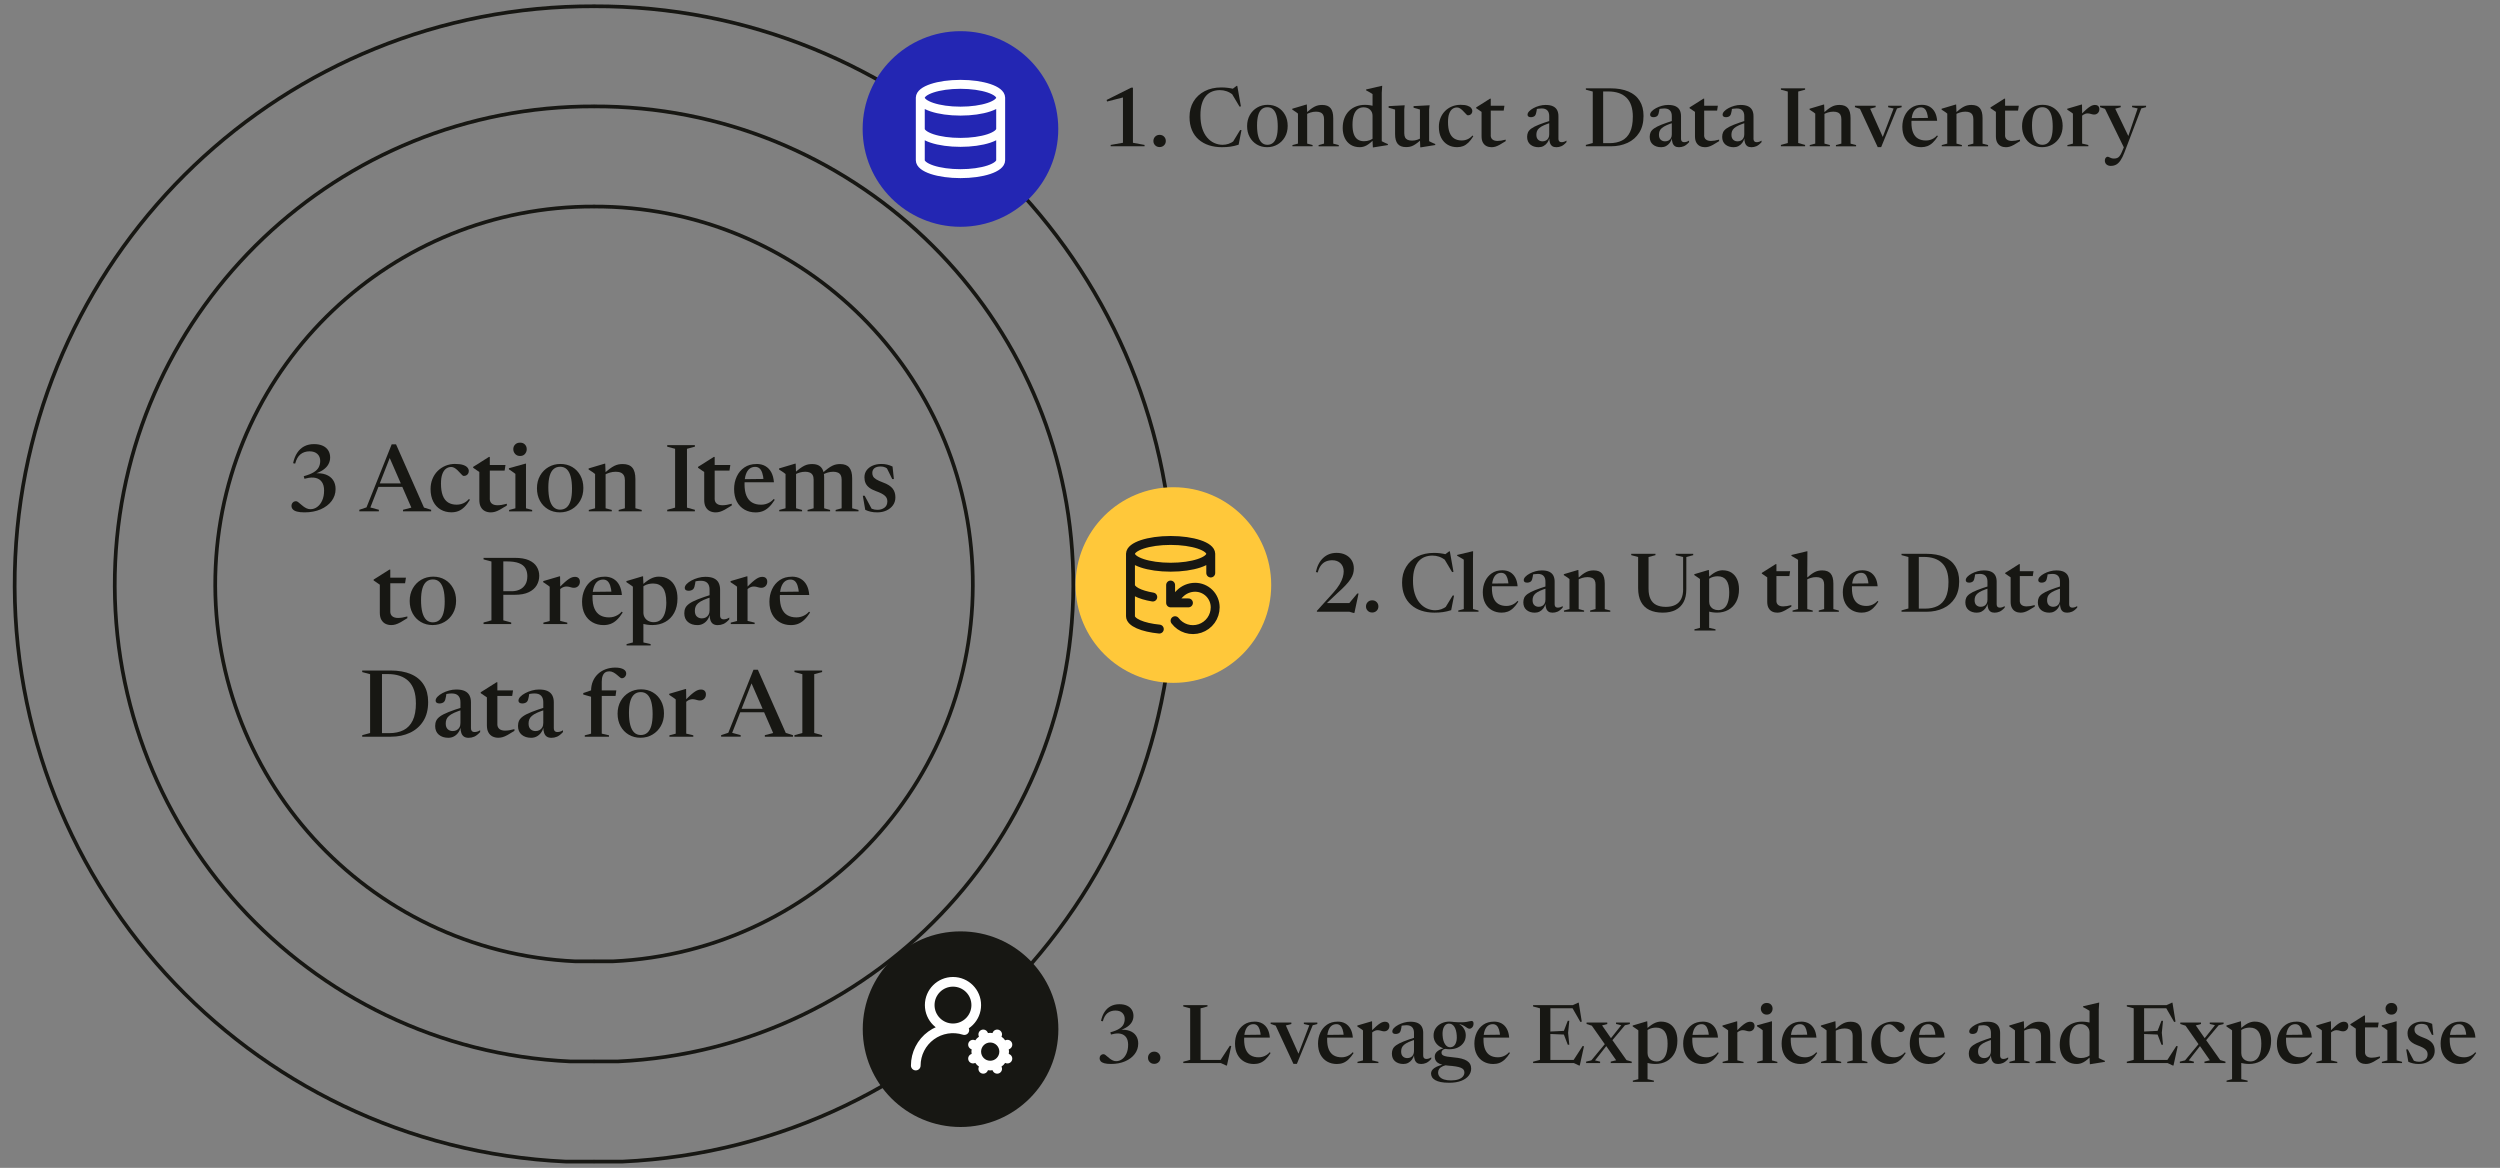 <?xml version="1.0" encoding="UTF-8"?><svg id="Layer_1" xmlns="http://www.w3.org/2000/svg" width="1200" height="560.57" viewBox="0 0 1200 560.57"><rect x="0" y="0" width="1200" height="560.57" fill="#808080" stroke="none"/><defs><style>.cls-1{stroke-width:4.28px;}.cls-1,.cls-2,.cls-3{stroke-linecap:round;stroke-linejoin:round;}.cls-1,.cls-2,.cls-3,.cls-4{fill:none;}.cls-1,.cls-4{stroke:#171713;}.cls-5{fill:#171713;}.cls-6{isolation:isolate;}.cls-7{fill:#ffc83a;}.cls-2{stroke-width:4.64px;}.cls-2,.cls-3{stroke:#fff;}.cls-3{stroke-width:4.29px;}.cls-8{fill:#2326b3;}.cls-4{stroke-width:1.78px;}</style></defs><path class="cls-5" d="M539.02,68.54v-23.77l2.31,1.42-9.92,2.54-.24-.75,11.79-5.9h.85v26.45l5.58,1.03v.65h-16.27v-.65l5.9-1.03Z"/><path class="cls-5" d="M556.61,64.73c.87,0,1.58.28,2.14.85s.84,1.26.84,2.09-.28,1.51-.84,2.07c-.56.56-1.27.85-2.14.85s-1.58-.28-2.14-.85c-.56-.57-.84-1.26-.84-2.07s.28-1.52.85-2.09c.56-.57,1.27-.85,2.13-.85Z"/><path class="cls-5" d="M586.93,69.5c.95,0,1.88-.16,2.81-.47.93-.32,1.86-.83,2.79-1.54l-.89.87,3.61-5.92h.67l-1.38,7.02c-1.33.43-2.63.74-3.89.92-1.27.18-2.65.27-4.13.27-2.25,0-4.32-.31-6.21-.92-1.89-.61-3.54-1.53-4.94-2.75-1.4-1.22-2.49-2.74-3.25-4.55-.77-1.81-1.15-3.9-1.15-6.28,0-2.83.64-5.3,1.92-7.43s3.07-3.78,5.36-4.97c2.29-1.19,4.97-1.78,8.04-1.78,1.04,0,2.04.06,2.99.18s2,.31,3.13.57l-1.26.32,2.41-1.81h.34l1.74,9.82-.65.14-4.02-6.75,1.03,1.14c-1.16-.85-2.25-1.46-3.27-1.8-1.03-.35-2.09-.52-3.19-.52-1.32,0-2.54.22-3.68.66-1.14.44-2.13,1.13-2.97,2.08-.84.95-1.5,2.19-1.97,3.73-.47,1.54-.71,3.41-.71,5.62,0,2.35.28,4.42.84,6.18.56,1.77,1.33,3.24,2.33,4.43.99,1.18,2.14,2.07,3.44,2.66,1.3.59,2.69.89,4.16.89Z"/><path class="cls-5" d="M608.23,70.65c-1.84,0-3.49-.43-4.94-1.29-1.45-.86-2.6-2.05-3.43-3.57s-1.25-3.27-1.25-5.26.44-3.77,1.31-5.31c.88-1.54,2.05-2.74,3.54-3.61,1.49-.87,3.16-1.3,5.01-1.3s3.54.43,4.98,1.29c1.44.86,2.57,2.05,3.4,3.57.83,1.52,1.24,3.27,1.24,5.26s-.44,3.77-1.32,5.31-2.07,2.74-3.56,3.61-3.15,1.3-4.98,1.3ZM608.35,69.5c1.08,0,1.99-.32,2.73-.96s1.3-1.6,1.68-2.9c.38-1.29.56-2.93.56-4.9s-.18-3.74-.55-5.12c-.37-1.37-.92-2.41-1.66-3.11-.74-.7-1.66-1.04-2.76-1.04s-1.99.32-2.73.95c-.74.63-1.3,1.59-1.68,2.89-.37,1.29-.56,2.93-.56,4.9s.18,3.73.55,5.11c.37,1.38.92,2.42,1.66,3.13.74.7,1.66,1.06,2.76,1.06Z"/><path class="cls-5" d="M627.44,54.22v14.71l2.6.69v.59h-9.66v-.59l2.64-.69v-14.4c-.21-.2-.52-.44-.92-.72-.4-.28-1-.67-1.8-1.17v-.45l6.75-2.01h.24l.16,4.04ZM632.94,69.62l2.6-.69v-11.77c0-.79-.14-1.45-.41-1.98s-.7-.93-1.26-1.19c-.57-.26-1.29-.39-2.17-.39s-1.8.13-2.64.4c-.84.27-1.55.58-2.11.92l-.34-.45c.96-.85,1.8-1.55,2.52-2.09.72-.54,1.38-.95,1.97-1.24s1.17-.49,1.73-.6,1.16-.17,1.8-.17c1.84,0,3.19.51,4.04,1.54.85,1.03,1.28,2.62,1.28,4.77v12.27l2.66.69v.59h-9.68v-.59Z"/><path class="cls-5" d="M658.82,55.56c0-1.18-.4-2.15-1.19-2.91-.8-.76-1.83-1.13-3.11-1.13-1.13,0-2.09.31-2.89.94-.8.62-1.4,1.56-1.81,2.8-.42,1.24-.62,2.8-.62,4.66s.21,3.26.62,4.43c.41,1.16,1.03,2.03,1.85,2.59.82.57,1.84.85,3.07.85.97,0,1.88-.16,2.72-.48.84-.32,1.65-.86,2.43-1.63l.18.69c-.83.84-1.57,1.54-2.24,2.1-.66.56-1.29,1-1.86,1.31-.58.32-1.13.54-1.66.67-.53.13-1.05.2-1.58.2-1.71,0-3.17-.38-4.4-1.15-1.22-.77-2.17-1.85-2.83-3.23-.66-1.39-1-2.99-1-4.82s.27-3.33.8-4.71c.53-1.38,1.28-2.54,2.25-3.49.97-.95,2.1-1.67,3.4-2.17,1.3-.5,2.71-.75,4.24-.75.76,0,1.52.06,2.28.17.76.11,1.5.28,2.25.51.74.23,1.46.53,2.14.9l-3.04.55v-7.32c-.17-.12-.43-.28-.77-.48-.34-.2-.72-.42-1.12-.65s-.81-.44-1.2-.64v-.43l7.51-1.74h.22l-.22,3.35v23.23c.12.07.3.16.53.28.24.12.5.25.79.38.29.14.58.27.86.39.28.13.54.23.76.31v.49l-6.94,1.12h-.26l-.16-3v-12.19Z"/><path class="cls-5" d="M674.06,64.02c0,.79.13,1.44.39,1.95s.67.89,1.21,1.14c.55.25,1.26.38,2.14.38s1.75-.14,2.55-.42c.81-.28,1.48-.61,2.02-1l.35.53c-.95.83-1.77,1.51-2.47,2.03-.7.53-1.34.93-1.91,1.22-.57.29-1.13.49-1.68.59-.55.1-1.13.16-1.76.16-1.8,0-3.13-.51-3.98-1.53-.85-1.02-1.28-2.58-1.28-4.68v-11.79l-3.1-.89v-.77l7.71-.41-.2,1.97v11.52ZM681.73,70.75l-.16-3.77v-14.4l-3.06-.87v-.77l7.71-.41-.24,1.99v15.25c.13.07.32.16.55.28.24.12.5.25.79.38.29.14.58.27.86.39.28.13.53.23.74.31v.49l-6.94,1.12h-.26Z"/><path class="cls-5" d="M701.1,50.31c1.34,0,2.43.14,3.25.42.83.28,1.43.65,1.8,1.1.38.45.56.92.56,1.41,0,.43-.09.81-.28,1.12-.18.32-.43.56-.75.73s-.68.26-1.1.26c-.18,0-.41-.12-.67-.38-.26-.25-.56-.56-.89-.94-.33-.38-.69-.75-1.08-1.12-.39-.37-.81-.69-1.24-.95-.43-.26-.88-.38-1.34-.38-.83,0-1.57.24-2.22.73-.65.49-1.16,1.24-1.54,2.27-.38,1.03-.56,2.36-.56,4,0,2.05.25,3.73.76,5.03.51,1.3,1.25,2.26,2.23,2.88.98.62,2.17.93,3.58.93,1,0,1.94-.19,2.81-.58.87-.39,1.67-.99,2.38-1.8l.39.35c-.79,1.29-1.58,2.32-2.39,3.09-.8.77-1.64,1.32-2.51,1.66-.87.33-1.83.5-2.87.5-1.68,0-3.19-.38-4.51-1.15-1.32-.77-2.36-1.88-3.12-3.34-.76-1.46-1.13-3.22-1.13-5.29,0-1.5.26-2.89.77-4.18s1.24-2.41,2.17-3.35c.93-.95,2.03-1.69,3.3-2.22,1.27-.53,2.67-.8,4.19-.8Z"/><path class="cls-5" d="M715.54,64.89c0,.92.29,1.61.87,2.07.58.46,1.37.69,2.39.69.55,0,1.14-.05,1.77-.15.62-.1,1.34-.26,2.16-.48v.73c-1.17.75-2.14,1.33-2.92,1.76-.78.42-1.46.72-2.05.89-.59.17-1.2.26-1.81.26-.89,0-1.7-.18-2.43-.54-.72-.36-1.3-.93-1.73-1.7-.43-.77-.64-1.76-.64-2.97v-11.75l-2.6-1.77v-.37c.18-.12.44-.28.77-.48.33-.2.71-.44,1.15-.72.44-.28.92-.58,1.43-.91s1.05-.67,1.61-1.02c.56-.35,1.11-.7,1.67-1.06h.38v17.53ZM713.92,53.1v-2.35h8.21l-.36,2.35h-7.85Z"/><path class="cls-5" d="M744.8,57.71l.16,1.01c-1.59.49-2.88.95-3.87,1.4-.99.45-1.74.9-2.27,1.37-.53.47-.88.96-1.07,1.47-.19.51-.29,1.08-.29,1.72,0,1.06.28,1.86.84,2.38.56.52,1.25.78,2.08.78.64,0,1.21-.13,1.7-.4.49-.27.87-.66,1.14-1.16.28-.51.41-1.12.41-1.84v-8.72c0-1.17-.3-2.07-.9-2.71s-1.52-.96-2.75-.96c-.58,0-1.15.05-1.73.14-.57.09-1.05.22-1.43.39l.97-.95c-.07.59-.14,1.14-.23,1.66-.09.51-.19.96-.31,1.33-.12.37-.26.66-.43.86-.18.24-.46.42-.82.56-.36.14-.75.21-1.15.21-.53,0-.93-.1-1.21-.31-.28-.2-.42-.5-.42-.88,0-.55.26-1.1.78-1.65.52-.55,1.21-1.05,2.06-1.51.85-.46,1.79-.83,2.8-1.11,1.01-.28,2.01-.42,3-.42,1.51,0,2.72.22,3.62.66.9.44,1.55,1.06,1.96,1.86.41.8.61,1.76.61,2.86v10.81c0,.39.06.72.19.97.12.25.3.43.53.54.23.11.5.17.8.17.38,0,.77-.06,1.15-.18.39-.12.79-.31,1.19-.57v.75c-.89.97-1.72,1.62-2.48,1.94-.76.32-1.55.48-2.37.48s-1.49-.17-1.98-.52c-.49-.35-.85-.85-1.08-1.52-.22-.66-.35-1.48-.38-2.44h.12c-.22.91-.58,1.7-1.08,2.37-.5.67-1.1,1.19-1.8,1.56-.7.37-1.48.55-2.32.55-1.63,0-2.96-.43-3.98-1.29s-1.54-2.09-1.54-3.68c0-.83.15-1.56.44-2.21.3-.64.85-1.26,1.67-1.84.81-.58,2-1.19,3.56-1.81,1.56-.62,3.59-1.32,6.1-2.1Z"/><path class="cls-5" d="M761.21,70.21v-.65l3.31-.91v-24.71l-3.31-.89v-.65h8.3v27.81h-8.3ZM783.76,56.05c0-4.09-1.01-7.14-3.04-9.14-2.03-2-4.96-3.01-8.8-3.01h-5.05l-.16-1.5h6.29c3.42,0,6.31.51,8.68,1.53,2.37,1.02,4.16,2.51,5.38,4.49s1.83,4.37,1.83,7.2c0,3.19-.68,5.87-2.05,8.04-1.37,2.16-3.23,3.8-5.6,4.9-2.37,1.1-5.04,1.66-8.01,1.66h-6.53l.16-1.5h5.66c2.34,0,4.35-.42,6.03-1.27,1.68-.85,2.96-2.2,3.86-4.06.89-1.86,1.34-4.3,1.34-7.33Z"/><path class="cls-5" d="M803.64,57.71l.16,1.01c-1.59.49-2.88.95-3.87,1.4-.99.45-1.74.9-2.27,1.37-.53.47-.88.96-1.07,1.47-.19.51-.29,1.08-.29,1.72,0,1.06.28,1.86.84,2.38.56.52,1.25.78,2.08.78.64,0,1.21-.13,1.7-.4.49-.27.87-.66,1.14-1.16.28-.51.41-1.12.41-1.84v-8.72c0-1.17-.3-2.07-.9-2.71s-1.52-.96-2.75-.96c-.58,0-1.15.05-1.73.14-.57.09-1.05.22-1.43.39l.97-.95c-.07.59-.14,1.14-.23,1.66-.09.51-.19.96-.31,1.33-.12.37-.26.66-.43.86-.18.24-.46.42-.82.56-.36.14-.75.21-1.15.21-.53,0-.93-.1-1.21-.31-.28-.2-.42-.5-.42-.88,0-.55.26-1.1.78-1.65.52-.55,1.21-1.05,2.06-1.51.85-.46,1.79-.83,2.8-1.11,1.01-.28,2.01-.42,3-.42,1.51,0,2.72.22,3.62.66.9.44,1.55,1.06,1.96,1.86.41.8.61,1.76.61,2.86v10.81c0,.39.06.72.19.97.12.25.3.43.53.54.23.11.5.17.8.17.38,0,.77-.06,1.15-.18.39-.12.79-.31,1.19-.57v.75c-.89.97-1.72,1.62-2.48,1.94-.76.32-1.55.48-2.37.48s-1.49-.17-1.98-.52c-.49-.35-.85-.85-1.08-1.52-.22-.66-.35-1.48-.38-2.44h.12c-.22.91-.58,1.7-1.08,2.37-.5.67-1.1,1.19-1.8,1.56-.7.37-1.48.55-2.32.55-1.63,0-2.96-.43-3.98-1.29s-1.54-2.09-1.54-3.68c0-.83.15-1.56.44-2.21.3-.64.85-1.26,1.67-1.84.81-.58,2-1.19,3.56-1.81,1.56-.62,3.59-1.32,6.1-2.1Z"/><path class="cls-5" d="M817.98,64.89c0,.92.29,1.61.87,2.07.58.46,1.37.69,2.39.69.55,0,1.14-.05,1.77-.15.62-.1,1.34-.26,2.16-.48v.73c-1.17.75-2.14,1.33-2.92,1.76-.78.42-1.46.72-2.05.89-.59.17-1.2.26-1.81.26-.89,0-1.7-.18-2.43-.54-.72-.36-1.3-.93-1.73-1.7-.43-.77-.64-1.76-.64-2.97v-11.75l-2.6-1.77v-.37c.18-.12.44-.28.77-.48.33-.2.71-.44,1.15-.72.44-.28.92-.58,1.43-.91s1.05-.67,1.61-1.02c.56-.35,1.11-.7,1.67-1.06h.38v17.53ZM816.36,53.1v-2.35h8.21l-.36,2.35h-7.85Z"/><path class="cls-5" d="M838.43,57.71l.16,1.01c-1.59.49-2.88.95-3.87,1.4-.99.45-1.74.9-2.27,1.37-.53.47-.88.96-1.07,1.47-.19.51-.29,1.08-.29,1.72,0,1.06.28,1.86.84,2.38.56.52,1.25.78,2.08.78.64,0,1.21-.13,1.7-.4.49-.27.87-.66,1.14-1.16.28-.51.41-1.12.41-1.84v-8.72c0-1.17-.3-2.07-.9-2.71s-1.52-.96-2.75-.96c-.58,0-1.15.05-1.73.14-.57.09-1.05.22-1.43.39l.97-.95c-.07.59-.14,1.14-.23,1.66-.09.51-.19.96-.31,1.33-.12.37-.26.66-.43.86-.18.24-.46.42-.82.56-.36.14-.75.21-1.15.21-.53,0-.93-.1-1.21-.31-.28-.2-.42-.5-.42-.88,0-.55.26-1.1.78-1.65.52-.55,1.21-1.05,2.06-1.51.85-.46,1.79-.83,2.8-1.11,1.01-.28,2.01-.42,3-.42,1.51,0,2.72.22,3.62.66.9.44,1.55,1.06,1.96,1.86.41.8.61,1.76.61,2.86v10.81c0,.39.06.72.19.97.12.25.3.43.53.54.23.11.5.17.8.17.38,0,.77-.06,1.15-.18.39-.12.79-.31,1.19-.57v.75c-.89.97-1.72,1.62-2.48,1.94-.76.32-1.55.48-2.37.48s-1.49-.17-1.98-.52c-.49-.35-.85-.85-1.08-1.52-.22-.66-.35-1.48-.38-2.44h.12c-.22.91-.58,1.7-1.08,2.37-.5.67-1.1,1.19-1.8,1.56-.7.37-1.48.55-2.32.55-1.63,0-2.96-.43-3.98-1.29s-1.54-2.09-1.54-3.68c0-.83.15-1.56.44-2.21.3-.64.85-1.26,1.67-1.84.81-.58,2-1.19,3.56-1.81,1.56-.62,3.59-1.32,6.1-2.1Z"/><path class="cls-5" d="M866.45,69.56v.65h-11.62v-.65l3.31-.91v-24.71l-3.31-.89v-.65h11.62v.65l-3.31.89v24.71l3.31.91Z"/><path class="cls-5" d="M875.74,54.22v14.71l2.6.69v.59h-9.66v-.59l2.64-.69v-14.4c-.21-.2-.52-.44-.92-.72-.4-.28-1-.67-1.8-1.17v-.45l6.75-2.01h.24l.16,4.04ZM881.25,69.62l2.6-.69v-11.77c0-.79-.14-1.45-.41-1.98s-.7-.93-1.26-1.19c-.57-.26-1.29-.39-2.17-.39s-1.8.13-2.64.4c-.84.27-1.55.58-2.11.92l-.34-.45c.96-.85,1.8-1.55,2.52-2.09.72-.54,1.38-.95,1.97-1.24s1.17-.49,1.73-.6,1.16-.17,1.8-.17c1.84,0,3.19.51,4.04,1.54.85,1.03,1.28,2.62,1.28,4.77v12.27l2.66.69v.59h-9.68v-.59Z"/><path class="cls-5" d="M910.57,52.05l-7.61,18.56h-1.66l-8.52-18.36-2.41-.81v-.69h9.94v.71l-2.64.71,6.51,14.58-.89.12,5.64-14.79-2.62-.61v-.71h6.47v.71l-2.21.59Z"/><path class="cls-5" d="M922.49,50.31c1.45,0,2.69.3,3.74.9,1.04.6,1.87,1.47,2.49,2.61s.98,2.54,1.11,4.18h-12.94v-1.3l10.59-.12-1.97.87c-.11-1.38-.3-2.5-.59-3.37-.29-.87-.68-1.51-1.16-1.92s-1.09-.62-1.81-.62c-.92,0-1.71.27-2.38.8-.66.53-1.18,1.34-1.54,2.43-.36,1.08-.54,2.44-.54,4.07,0,2,.27,3.63.82,4.89s1.33,2.2,2.37,2.8,2.28.91,3.76.91c.68,0,1.34-.09,1.96-.27.62-.18,1.23-.44,1.8-.8.58-.36,1.1-.81,1.58-1.36l.41.37c-.82,1.28-1.63,2.3-2.46,3.08-.82.78-1.69,1.33-2.59,1.68-.91.34-1.9.51-2.98.51-1.74,0-3.29-.39-4.65-1.16-1.37-.78-2.44-1.89-3.22-3.35s-1.17-3.23-1.17-5.31c0-1.89.37-3.64,1.1-5.23.74-1.59,1.8-2.87,3.2-3.84s3.09-1.45,5.08-1.45Z"/><path class="cls-5" d="M939.11,54.22v14.71l2.6.69v.59h-9.66v-.59l2.64-.69v-14.4c-.21-.2-.52-.44-.92-.72-.4-.28-1-.67-1.8-1.17v-.45l6.75-2.01h.24l.16,4.04ZM944.61,69.62l2.6-.69v-11.77c0-.79-.14-1.45-.41-1.98s-.7-.93-1.26-1.19c-.57-.26-1.29-.39-2.17-.39s-1.8.13-2.64.4c-.84.27-1.55.58-2.11.92l-.34-.45c.96-.85,1.8-1.55,2.52-2.09.72-.54,1.38-.95,1.97-1.24s1.17-.49,1.73-.6,1.16-.17,1.8-.17c1.84,0,3.19.51,4.04,1.54.85,1.03,1.28,2.62,1.28,4.77v12.27l2.66.69v.59h-9.68v-.59Z"/><path class="cls-5" d="M962.42,64.89c0,.92.29,1.61.87,2.07.58.46,1.37.69,2.39.69.55,0,1.14-.05,1.77-.15.62-.1,1.34-.26,2.16-.48v.73c-1.17.75-2.14,1.33-2.92,1.76-.78.42-1.46.72-2.05.89-.59.17-1.2.26-1.81.26-.89,0-1.7-.18-2.43-.54-.72-.36-1.3-.93-1.73-1.7-.43-.77-.64-1.76-.64-2.97v-11.75l-2.6-1.77v-.37c.18-.12.44-.28.77-.48.33-.2.71-.44,1.15-.72.44-.28.92-.58,1.43-.91s1.05-.67,1.61-1.02c.56-.35,1.11-.7,1.67-1.06h.38v17.53ZM960.81,53.1v-2.35h8.21l-.36,2.35h-7.85Z"/><path class="cls-5" d="M980.21,70.65c-1.84,0-3.49-.43-4.94-1.29-1.45-.86-2.6-2.05-3.43-3.57s-1.25-3.27-1.25-5.26.44-3.77,1.31-5.31c.88-1.54,2.05-2.74,3.54-3.61,1.49-.87,3.16-1.3,5.01-1.3s3.54.43,4.98,1.29c1.44.86,2.57,2.05,3.4,3.57.83,1.52,1.24,3.27,1.24,5.26s-.44,3.77-1.32,5.31-2.07,2.74-3.56,3.61-3.15,1.3-4.98,1.3ZM980.33,69.5c1.08,0,1.99-.32,2.73-.96s1.3-1.6,1.68-2.9c.38-1.29.56-2.93.56-4.9s-.18-3.74-.55-5.12c-.37-1.37-.92-2.41-1.66-3.11-.74-.7-1.66-1.04-2.76-1.04s-1.99.32-2.73.95c-.74.63-1.3,1.59-1.68,2.89-.37,1.29-.56,2.93-.56,4.9s.18,3.73.55,5.11c.37,1.38.92,2.42,1.66,3.13.74.7,1.66,1.06,2.76,1.06Z"/><path class="cls-5" d="M999.42,54.08v14.83l2.98.71v.59h-10.04v-.59l2.64-.69v-14.4c-.17-.16-.38-.32-.61-.48-.24-.16-.53-.36-.88-.59-.35-.23-.76-.5-1.23-.82v-.45l6.84-2.01h.24l.06,3.9ZM1005.64,50.39c.66,0,1.16.18,1.52.55.36.37.53.86.53,1.48,0,.75-.24,1.36-.71,1.84-.47.48-1.07.72-1.79.72-.37,0-.71-.05-1.04-.14-.32-.09-.65-.18-1-.27-.34-.09-.73-.13-1.16-.13-.35,0-.7.06-1.04.18-.34.12-.67.28-.99.48-.32.2-.63.45-.95.74l-.1-.87c.96-1,1.79-1.8,2.48-2.41.69-.6,1.29-1.07,1.79-1.38.5-.32.94-.53,1.33-.64.39-.11.77-.17,1.13-.17Z"/><path class="cls-5" d="M1021.99,66.11l-2.31,5.11-9.27-18.97-2.39-.81v-.69h9.92v.71l-2.64.71,6.69,13.94ZM1013.27,79.64c-.85,0-1.56-.22-2.11-.67-.55-.45-.83-1.08-.83-1.91,0-.38.07-.71.21-.99.14-.28.32-.48.53-.62s.43-.21.64-.21c.18,0,.41.07.68.22s.59.29.98.43c.38.14.82.22,1.3.22.58,0,1.08-.08,1.51-.24.43-.16.82-.45,1.17-.88.35-.43.7-1.04,1.04-1.82l1.62-3.81,1.16-2.82,4.91-14.5-2.68-.59v-.71h6.71v.71l-2.31.59-8.05,21.06c-.63,1.67-1.28,2.98-1.93,3.92-.66.95-1.35,1.62-2.09,2.01-.74.39-1.56.59-2.46.59Z"/><path class="cls-5" d="M646.52,290.85l4.95-5.94h.63l-1.99,9.31h-.41l-2.01-.59h-15.58v-.41l7.79-8.64c1.33-1.47,2.36-2.83,3.09-4.07s1.24-2.38,1.54-3.41c.3-1.03.44-1.98.44-2.83,0-1.62-.51-2.91-1.52-3.89-1.01-.97-2.33-1.46-3.96-1.46-1.09,0-2.09.19-3,.56s-1.7.99-2.38,1.85c-.68.86-1.21,2.02-1.59,3.46l-.91-.2c.62-2.92,1.79-5.18,3.53-6.79s3.88-2.42,6.43-2.42c1.63,0,3.06.31,4.3.93,1.24.62,2.21,1.49,2.91,2.6.7,1.12,1.06,2.44,1.06,3.96,0,.83-.11,1.64-.33,2.45-.22.8-.62,1.66-1.19,2.56-.57.91-1.38,1.92-2.42,3.03-1.04,1.11-2.37,2.39-4,3.84l-6.25,5.9.43-1.18h12.88l-2.43,1.38Z"/><path class="cls-5" d="M658.65,288.15c.87,0,1.58.28,2.14.85s.84,1.26.84,2.09-.28,1.51-.84,2.07c-.56.56-1.27.85-2.14.85s-1.58-.28-2.14-.85c-.56-.57-.84-1.26-.84-2.07s.28-1.52.85-2.09c.56-.57,1.27-.85,2.13-.85Z"/><path class="cls-5" d="M688.96,292.92c.95,0,1.88-.16,2.81-.47.93-.32,1.86-.83,2.79-1.54l-.89.87,3.61-5.92h.67l-1.38,7.02c-1.33.43-2.63.74-3.89.92-1.27.18-2.65.27-4.13.27-2.25,0-4.32-.31-6.21-.92-1.89-.61-3.54-1.53-4.94-2.75-1.4-1.22-2.49-2.74-3.25-4.55-.77-1.81-1.15-3.9-1.15-6.28,0-2.83.64-5.3,1.92-7.43s3.07-3.78,5.36-4.97c2.29-1.19,4.97-1.78,8.04-1.78,1.04,0,2.04.06,2.99.18s2,.31,3.13.57l-1.26.32,2.41-1.81h.34l1.74,9.82-.65.14-4.02-6.75,1.03,1.14c-1.16-.85-2.25-1.46-3.27-1.8-1.03-.35-2.09-.52-3.19-.52-1.32,0-2.54.22-3.68.66-1.14.44-2.13,1.13-2.97,2.08-.84.95-1.5,2.19-1.97,3.73-.47,1.54-.71,3.41-.71,5.62,0,2.35.28,4.42.84,6.18.56,1.77,1.33,3.24,2.33,4.43.99,1.18,2.14,2.07,3.44,2.66,1.3.59,2.69.89,4.16.89Z"/><path class="cls-5" d="M707.03,292.35l2.66.69v.59h-9.72v-.59l2.64-.69v-23.71c-.17-.13-.4-.29-.7-.46-.3-.18-.65-.38-1.07-.62-.41-.24-.88-.49-1.39-.77v-.43l7.4-1.76h.24l-.06,3.59v24.16Z"/><path class="cls-5" d="M721.11,273.73c1.45,0,2.69.3,3.74.9,1.04.6,1.87,1.47,2.49,2.61s.98,2.54,1.11,4.18h-12.94v-1.3l10.59-.12-1.97.87c-.11-1.38-.3-2.5-.59-3.37-.29-.87-.68-1.51-1.16-1.92s-1.09-.62-1.81-.62c-.92,0-1.71.27-2.38.8-.66.53-1.18,1.34-1.54,2.43-.36,1.08-.54,2.44-.54,4.07,0,2,.27,3.63.82,4.89s1.33,2.2,2.37,2.8,2.28.91,3.76.91c.68,0,1.34-.09,1.96-.27.62-.18,1.23-.44,1.8-.8.58-.36,1.1-.81,1.58-1.36l.41.37c-.82,1.28-1.63,2.3-2.46,3.08-.82.78-1.69,1.33-2.59,1.68-.91.34-1.9.51-2.98.51-1.74,0-3.29-.39-4.65-1.16-1.37-.78-2.44-1.89-3.22-3.35s-1.17-3.23-1.17-5.31c0-1.89.37-3.64,1.1-5.23.74-1.59,1.8-2.87,3.2-3.84s3.09-1.45,5.08-1.45Z"/><path class="cls-5" d="M742.98,281.13l.16,1.01c-1.59.49-2.88.95-3.87,1.4-.99.45-1.74.9-2.27,1.37-.53.47-.88.96-1.07,1.47-.19.51-.29,1.08-.29,1.72,0,1.06.28,1.86.84,2.38.56.52,1.25.78,2.08.78.64,0,1.21-.13,1.7-.4.49-.27.87-.66,1.14-1.16.28-.51.41-1.12.41-1.84v-8.72c0-1.17-.3-2.07-.9-2.71s-1.52-.96-2.75-.96c-.58,0-1.15.05-1.73.14-.57.09-1.05.22-1.43.39l.97-.95c-.07.59-.14,1.14-.23,1.66-.09.51-.19.96-.31,1.33-.12.37-.26.66-.43.86-.18.24-.46.42-.82.56-.36.14-.75.21-1.15.21-.53,0-.93-.1-1.21-.31-.28-.2-.42-.5-.42-.88,0-.55.26-1.1.78-1.65.52-.55,1.21-1.05,2.06-1.51.85-.46,1.79-.83,2.8-1.11,1.01-.28,2.01-.42,3-.42,1.51,0,2.72.22,3.62.66.9.44,1.55,1.06,1.96,1.86.41.8.61,1.76.61,2.86v10.81c0,.39.06.72.19.97.12.25.3.43.53.54.23.11.5.17.8.17.38,0,.77-.06,1.15-.18.39-.12.79-.31,1.19-.57v.75c-.89.97-1.72,1.62-2.48,1.94-.76.32-1.55.48-2.37.48s-1.49-.17-1.98-.52c-.49-.35-.85-.85-1.08-1.52-.22-.66-.35-1.48-.38-2.44h.12c-.22.91-.58,1.7-1.08,2.37-.5.67-1.1,1.19-1.8,1.56-.7.37-1.48.55-2.32.55-1.63,0-2.96-.43-3.98-1.29s-1.54-2.09-1.54-3.68c0-.83.15-1.56.44-2.21.3-.64.85-1.26,1.67-1.84.81-.58,2-1.19,3.56-1.81,1.56-.62,3.59-1.32,6.1-2.1Z"/><path class="cls-5" d="M757.77,277.64v14.71l2.6.69v.59h-9.66v-.59l2.64-.69v-14.4c-.21-.2-.52-.44-.92-.72-.4-.28-1-.67-1.8-1.17v-.45l6.75-2.01h.24l.16,4.04ZM763.27,293.04l2.6-.69v-11.77c0-.79-.14-1.45-.41-1.98s-.7-.93-1.26-1.19c-.57-.26-1.29-.39-2.17-.39s-1.8.13-2.64.4c-.84.27-1.55.58-2.11.92l-.34-.45c.96-.85,1.8-1.55,2.52-2.09.72-.54,1.38-.95,1.97-1.24s1.17-.49,1.73-.6,1.16-.17,1.8-.17c1.84,0,3.19.51,4.04,1.54.85,1.03,1.28,2.62,1.28,4.77v12.27l2.66.69v.59h-9.68v-.59Z"/><path class="cls-5" d="M807.89,282.73v-15.36l-3.57-.89v-.65h8.42v.65l-3.31.89v15.54c0,2.42-.44,4.46-1.33,6.11s-2.17,2.91-3.86,3.77c-1.68.85-3.71,1.28-6.09,1.28-2.56,0-4.73-.44-6.49-1.31-1.76-.87-3.1-2.18-4-3.92s-1.36-3.91-1.36-6.5v-14.97l-3.31-.89v-.65h11.62v.65l-3.31.89v15.27c0,1.96.31,3.58.93,4.86.62,1.28,1.54,2.24,2.76,2.86,1.22.62,2.75.94,4.59.94s3.3-.31,4.54-.93c1.24-.62,2.18-1.56,2.82-2.82.64-1.26.97-2.87.97-4.81Z"/><path class="cls-5" d="M830.03,284.36c0-2.64-.46-4.6-1.39-5.86-.93-1.26-2.3-1.89-4.13-1.89-.66,0-1.29.07-1.89.21-.61.14-1.18.36-1.73.66-.55.3-1.08.7-1.59,1.2l-.22-.67c.84-.83,1.62-1.52,2.33-2.07s1.37-.99,1.99-1.31c.62-.32,1.21-.55,1.76-.69.56-.14,1.11-.21,1.65-.21,1.68,0,3.11.38,4.29,1.13,1.18.76,2.07,1.81,2.69,3.18s.93,2.97.93,4.82c0,2.35-.46,4.37-1.37,6.04-.91,1.68-2.17,2.96-3.76,3.84-1.59.88-3.41,1.32-5.44,1.32-.74,0-1.48-.06-2.24-.17-.76-.11-1.5-.28-2.23-.51-.73-.23-1.44-.52-2.12-.88h2.84v8.86l3.04.69v.59h-10.1v-.59l2.64-.69v-23.43c-.17-.14-.38-.3-.61-.46s-.53-.36-.87-.59-.76-.51-1.24-.84v-.43l6.76-2.01h.24l.14,3.21v12.01c0,.79.18,1.49.55,2.1s.88,1.09,1.54,1.43c.66.34,1.41.51,2.25.51,1.12,0,2.07-.32,2.86-.95.79-.63,1.39-1.58,1.8-2.84.41-1.26.62-2.83.62-4.71Z"/><path class="cls-5" d="M852.66,288.31c0,.92.29,1.61.87,2.07.58.46,1.37.69,2.39.69.55,0,1.14-.05,1.77-.15.62-.1,1.34-.26,2.16-.48v.73c-1.17.75-2.14,1.33-2.92,1.76-.78.42-1.46.72-2.05.89-.59.17-1.2.26-1.81.26-.89,0-1.7-.18-2.43-.54-.72-.36-1.3-.93-1.73-1.7-.43-.77-.64-1.76-.64-2.97v-11.75l-2.6-1.77v-.37c.18-.12.44-.28.77-.48.33-.2.71-.44,1.15-.72.44-.28.92-.58,1.43-.91s1.05-.67,1.61-1.02c.56-.35,1.11-.7,1.67-1.06h.38v17.53ZM851.04,276.52v-2.35h8.21l-.36,2.35h-7.85Z"/><path class="cls-5" d="M870.11,293.63h-9.68v-.59l2.64-.69v-23.61c-.17-.13-.41-.29-.71-.48-.3-.19-.66-.4-1.07-.64s-.88-.5-1.39-.79v-.45l7.42-1.77h.24l-.06,9.11v18.64l2.62.69v.59ZM872.99,293.04l2.6-.69v-11.77c0-.79-.14-1.45-.41-1.98s-.7-.93-1.26-1.19c-.57-.26-1.29-.39-2.17-.39s-1.8.13-2.64.4c-.84.27-1.55.58-2.11.92l-.34-.45c.96-.85,1.8-1.55,2.52-2.09.72-.54,1.38-.95,1.97-1.24s1.17-.49,1.73-.6,1.15-.17,1.79-.17c1.84,0,3.19.51,4.05,1.54.86,1.03,1.29,2.62,1.29,4.77v12.27l2.64.69v.59h-9.66v-.59Z"/><path class="cls-5" d="M893.92,273.73c1.45,0,2.69.3,3.74.9,1.04.6,1.87,1.47,2.49,2.61s.98,2.54,1.11,4.18h-12.94v-1.3l10.59-.12-1.97.87c-.11-1.38-.3-2.5-.59-3.37-.29-.87-.68-1.51-1.16-1.92s-1.09-.62-1.81-.62c-.92,0-1.71.27-2.38.8-.66.53-1.18,1.34-1.54,2.43-.36,1.08-.54,2.44-.54,4.07,0,2,.27,3.63.82,4.89s1.33,2.2,2.37,2.8,2.28.91,3.76.91c.68,0,1.34-.09,1.96-.27.62-.18,1.23-.44,1.8-.8.58-.36,1.1-.81,1.58-1.36l.41.37c-.82,1.28-1.63,2.3-2.46,3.08-.82.78-1.69,1.33-2.59,1.68-.91.34-1.9.51-2.98.51-1.74,0-3.29-.39-4.65-1.16-1.37-.78-2.44-1.89-3.22-3.35s-1.17-3.23-1.17-5.31c0-1.89.37-3.64,1.1-5.23.74-1.59,1.8-2.87,3.2-3.84s3.09-1.45,5.08-1.45Z"/><path class="cls-5" d="M912.73,293.63v-.65l3.31-.91v-24.71l-3.31-.89v-.65h8.3v27.81h-8.3ZM935.27,279.47c0-4.09-1.01-7.14-3.04-9.14-2.03-2-4.96-3.01-8.8-3.01h-5.05l-.16-1.5h6.29c3.42,0,6.31.51,8.68,1.53,2.37,1.02,4.16,2.51,5.38,4.49s1.83,4.37,1.83,7.2c0,3.19-.68,5.87-2.05,8.04-1.37,2.16-3.23,3.8-5.6,4.9-2.37,1.1-5.04,1.66-8.01,1.66h-6.53l.16-1.5h5.66c2.34,0,4.35-.42,6.03-1.27,1.68-.85,2.96-2.2,3.86-4.06.89-1.86,1.34-4.3,1.34-7.33Z"/><path class="cls-5" d="M955.15,281.13l.16,1.01c-1.59.49-2.88.95-3.87,1.4-.99.45-1.74.9-2.27,1.37-.53.47-.88.96-1.07,1.47-.19.51-.29,1.08-.29,1.72,0,1.06.28,1.86.84,2.38.56.52,1.25.78,2.08.78.64,0,1.21-.13,1.7-.4.49-.27.87-.66,1.14-1.16.28-.51.41-1.12.41-1.84v-8.72c0-1.17-.3-2.07-.9-2.71s-1.52-.96-2.75-.96c-.58,0-1.15.05-1.73.14-.57.09-1.05.22-1.43.39l.97-.95c-.07.59-.14,1.14-.23,1.66-.09.51-.19.96-.31,1.33-.12.37-.26.66-.43.86-.18.24-.46.42-.82.56-.36.14-.75.21-1.15.21-.53,0-.93-.1-1.21-.31-.28-.2-.42-.5-.42-.88,0-.55.26-1.1.78-1.65.52-.55,1.21-1.05,2.06-1.51.85-.46,1.79-.83,2.8-1.11,1.01-.28,2.01-.42,3-.42,1.51,0,2.72.22,3.62.66.9.44,1.55,1.06,1.96,1.86.41.8.61,1.76.61,2.86v10.81c0,.39.06.72.19.97.12.25.3.43.53.54.23.11.5.17.8.17.38,0,.77-.06,1.15-.18.39-.12.79-.31,1.19-.57v.75c-.89.97-1.72,1.62-2.48,1.94-.76.32-1.55.48-2.37.48s-1.49-.17-1.98-.52c-.49-.35-.85-.85-1.08-1.52-.22-.66-.35-1.48-.38-2.44h.12c-.22.91-.58,1.7-1.08,2.37-.5.67-1.1,1.19-1.8,1.56-.7.37-1.48.55-2.32.55-1.63,0-2.96-.43-3.98-1.29s-1.54-2.09-1.54-3.68c0-.83.15-1.56.44-2.21.3-.64.85-1.26,1.67-1.84.81-.58,2-1.19,3.56-1.81,1.56-.62,3.59-1.32,6.1-2.1Z"/><path class="cls-5" d="M969.49,288.31c0,.92.29,1.61.87,2.07.58.46,1.37.69,2.39.69.55,0,1.14-.05,1.77-.15.62-.1,1.34-.26,2.16-.48v.73c-1.17.75-2.14,1.33-2.92,1.76-.78.42-1.46.72-2.05.89-.59.17-1.2.26-1.81.26-.89,0-1.7-.18-2.43-.54-.72-.36-1.3-.93-1.73-1.7-.43-.77-.64-1.76-.64-2.97v-11.75l-2.6-1.77v-.37c.18-.12.44-.28.77-.48.33-.2.71-.44,1.15-.72.44-.28.92-.58,1.43-.91s1.05-.67,1.61-1.02c.56-.35,1.11-.7,1.67-1.06h.38v17.53ZM967.88,276.52v-2.35h8.21l-.36,2.35h-7.85Z"/><path class="cls-5" d="M989.95,281.13l.16,1.01c-1.59.49-2.88.95-3.87,1.4-.99.45-1.74.9-2.27,1.37-.53.47-.88.96-1.07,1.47-.19.51-.29,1.08-.29,1.72,0,1.06.28,1.86.84,2.38.56.52,1.25.78,2.08.78.64,0,1.21-.13,1.7-.4.49-.27.87-.66,1.14-1.16.28-.51.41-1.12.41-1.84v-8.72c0-1.17-.3-2.07-.9-2.71s-1.52-.96-2.75-.96c-.58,0-1.15.05-1.73.14-.57.09-1.05.22-1.43.39l.97-.95c-.07.59-.14,1.14-.23,1.66-.09.51-.19.96-.31,1.33-.12.37-.26.66-.43.86-.18.24-.46.42-.82.56-.36.14-.75.21-1.15.21-.53,0-.93-.1-1.21-.31-.28-.2-.42-.5-.42-.88,0-.55.26-1.1.78-1.65.52-.55,1.21-1.05,2.06-1.51.85-.46,1.79-.83,2.8-1.11,1.01-.28,2.01-.42,3-.42,1.51,0,2.72.22,3.62.66.9.44,1.55,1.06,1.96,1.86.41.8.61,1.76.61,2.86v10.81c0,.39.06.72.19.97.12.25.3.43.53.54.23.11.5.17.8.17.38,0,.77-.06,1.15-.18.39-.12.79-.31,1.19-.57v.75c-.89.97-1.72,1.62-2.48,1.94-.76.32-1.55.48-2.37.48s-1.49-.17-1.98-.52c-.49-.35-.85-.85-1.08-1.52-.22-.66-.35-1.48-.38-2.44h.12c-.22.91-.58,1.7-1.08,2.37-.5.67-1.1,1.19-1.8,1.56-.7.37-1.48.55-2.32.55-1.63,0-2.96-.43-3.98-1.29s-1.54-2.09-1.54-3.68c0-.83.15-1.56.44-2.21.3-.64.85-1.26,1.67-1.84.81-.58,2-1.19,3.56-1.81,1.56-.62,3.59-1.32,6.1-2.1Z"/><path class="cls-5" d="M533.27,496.58l-.3-1.07c1.83-.5,3.24-1.06,4.24-1.7,1-.63,1.69-1.34,2.08-2.13.39-.79.58-1.66.58-2.6,0-1.18-.39-2.15-1.16-2.9-.78-.75-1.89-1.12-3.33-1.12s-2.76.42-3.79,1.25-1.77,2.14-2.23,3.92l-.87-.18c.35-1.71.93-3.16,1.72-4.36s1.78-2.11,2.96-2.73c1.18-.62,2.55-.94,4.1-.94,1.46,0,2.7.24,3.71.71,1.01.47,1.78,1.13,2.3,1.98s.78,1.82.78,2.91c0,1.01-.24,1.96-.71,2.84-.47.88-1.22,1.68-2.24,2.39-1.02.71-2.36,1.32-4.01,1.83l.32-.35c1.87-.17,3.47,0,4.8.48,1.33.49,2.36,1.26,3.07,2.31.71,1.05,1.06,2.3,1.06,3.78,0,1.87-.56,3.54-1.67,5.02-1.11,1.48-2.65,2.65-4.62,3.5s-4.22,1.28-6.77,1.28c-1.34,0-2.41-.12-3.21-.34-.8-.23-1.38-.55-1.74-.97-.35-.41-.53-.88-.53-1.41s.18-1.02.53-1.4c.36-.38.82-.57,1.38-.57.25,0,.53.12.84.34.31.23.65.51,1.02.84.37.33.77.66,1.2.99.43.33.9.61,1.4.84.5.23,1.03.34,1.6.34,1.01,0,1.95-.32,2.82-.95.87-.63,1.57-1.54,2.1-2.71s.8-2.59.8-4.23c0-1.46-.3-2.63-.91-3.51s-1.47-1.46-2.58-1.74c-1.12-.28-2.45-.22-4,.18l-.73.18Z"/><path class="cls-5" d="M554.02,504.79c.87,0,1.58.28,2.14.85s.84,1.26.84,2.09-.28,1.51-.84,2.07c-.56.57-1.27.85-2.14.85s-1.58-.28-2.14-.85c-.56-.56-.84-1.25-.84-2.07s.28-1.53.85-2.09c.56-.57,1.27-.85,2.13-.85Z"/><path class="cls-5" d="M576.27,484v26.27h-8.3v-.65l3.31-.91v-24.71l-3.31-.89v-.65h11.62v.65l-3.31.89ZM588.93,511.47h-.32l-2.6-1.2h-12.86v-1.5h15.3l-2.96.59,4.85-7.42.65.18-2.07,9.35Z"/><path class="cls-5" d="M602.18,490.37c1.45,0,2.69.3,3.74.9,1.04.6,1.87,1.47,2.49,2.61s.98,2.54,1.11,4.18h-12.94v-1.3l10.59-.12-1.97.87c-.11-1.38-.3-2.5-.59-3.37-.29-.87-.68-1.51-1.16-1.92-.49-.42-1.09-.62-1.81-.62-.92,0-1.71.27-2.38.8-.66.53-1.18,1.34-1.54,2.43-.36,1.08-.54,2.44-.54,4.07,0,2,.27,3.63.82,4.89.55,1.26,1.33,2.2,2.37,2.8,1.03.61,2.28.91,3.76.91.68,0,1.34-.09,1.96-.27.62-.18,1.23-.44,1.8-.8.58-.36,1.1-.81,1.58-1.36l.41.38c-.82,1.28-1.63,2.3-2.46,3.08-.82.78-1.69,1.33-2.59,1.68s-1.9.51-2.98.51c-1.74,0-3.29-.39-4.65-1.16-1.37-.78-2.44-1.89-3.22-3.35-.78-1.46-1.17-3.23-1.17-5.3,0-1.89.37-3.64,1.1-5.23.74-1.59,1.8-2.87,3.2-3.84,1.4-.97,3.09-1.45,5.08-1.45Z"/><path class="cls-5" d="M630.11,492.1l-7.61,18.56h-1.66l-8.52-18.36-2.41-.81v-.69h9.94v.71l-2.64.71,6.51,14.58-.89.12,5.64-14.79-2.62-.61v-.71h6.47v.71l-2.21.59Z"/><path class="cls-5" d="M642.02,490.37c1.45,0,2.69.3,3.74.9,1.04.6,1.87,1.47,2.49,2.61s.98,2.54,1.11,4.18h-12.94v-1.3l10.59-.12-1.97.87c-.11-1.38-.3-2.5-.59-3.37-.29-.87-.68-1.51-1.16-1.92-.49-.42-1.09-.62-1.81-.62-.92,0-1.71.27-2.38.8-.66.53-1.18,1.34-1.54,2.43-.36,1.08-.54,2.44-.54,4.07,0,2,.27,3.63.82,4.89.55,1.26,1.33,2.2,2.37,2.8,1.03.61,2.28.91,3.76.91.68,0,1.34-.09,1.96-.27.62-.18,1.23-.44,1.8-.8.58-.36,1.1-.81,1.58-1.36l.41.38c-.82,1.28-1.63,2.3-2.46,3.08-.82.78-1.69,1.33-2.59,1.68s-1.9.51-2.98.51c-1.74,0-3.29-.39-4.65-1.16-1.37-.78-2.44-1.89-3.22-3.35-.78-1.46-1.17-3.23-1.17-5.3,0-1.89.37-3.64,1.1-5.23.74-1.59,1.8-2.87,3.2-3.84,1.4-.97,3.09-1.45,5.08-1.45Z"/><path class="cls-5" d="M658.65,494.14v14.83l2.98.71v.59h-10.04v-.59l2.64-.69v-14.4c-.17-.16-.38-.32-.61-.48-.24-.16-.53-.36-.88-.59-.35-.23-.76-.5-1.23-.82v-.45l6.84-2.01h.24l.06,3.91ZM664.86,490.45c.66,0,1.16.18,1.52.55.36.37.53.86.53,1.48,0,.75-.24,1.36-.71,1.84-.47.48-1.07.72-1.79.72-.37,0-.71-.05-1.04-.14-.32-.09-.65-.18-1-.27-.34-.09-.73-.13-1.16-.13-.35,0-.7.06-1.04.18-.34.12-.67.28-.99.48s-.63.45-.95.74l-.1-.87c.96-1,1.79-1.8,2.48-2.41s1.29-1.07,1.79-1.38c.5-.32.94-.53,1.33-.64.39-.11.77-.17,1.13-.17Z"/><path class="cls-5" d="M679.89,497.76l.16,1.01c-1.59.49-2.88.95-3.87,1.4s-1.74.9-2.27,1.37c-.53.47-.88.96-1.07,1.47-.19.51-.29,1.08-.29,1.72,0,1.07.28,1.86.84,2.38s1.25.78,2.08.78c.64,0,1.21-.13,1.7-.4.49-.27.87-.66,1.14-1.16s.41-1.12.41-1.84v-8.72c0-1.17-.3-2.07-.9-2.71s-1.52-.96-2.75-.96c-.58,0-1.15.05-1.73.14-.57.09-1.05.22-1.43.39l.97-.95c-.07.59-.14,1.14-.23,1.66-.09.51-.19.96-.31,1.33s-.26.66-.43.86c-.18.24-.46.42-.82.56-.36.14-.75.21-1.15.21-.53,0-.93-.1-1.21-.31-.28-.2-.42-.5-.42-.88,0-.55.26-1.1.78-1.65s1.21-1.05,2.06-1.51,1.79-.83,2.8-1.11c1.01-.28,2.01-.42,3-.42,1.51,0,2.72.22,3.62.66.9.44,1.55,1.06,1.96,1.86.41.8.61,1.75.61,2.86v10.81c0,.39.06.72.19.97.12.25.3.43.53.54.23.11.5.17.8.17.38,0,.77-.06,1.15-.18.39-.12.79-.31,1.19-.57v.75c-.89.97-1.72,1.62-2.48,1.94-.76.32-1.55.48-2.37.48s-1.49-.17-1.98-.52c-.49-.35-.85-.85-1.08-1.52s-.35-1.48-.38-2.44h.12c-.22.91-.58,1.7-1.08,2.37-.5.67-1.1,1.19-1.8,1.56-.7.37-1.48.55-2.32.55-1.63,0-2.96-.43-3.98-1.29-1.03-.86-1.54-2.09-1.54-3.68,0-.83.15-1.56.44-2.21s.85-1.26,1.67-1.84c.81-.58,2-1.19,3.56-1.81,1.56-.62,3.59-1.33,6.1-2.1Z"/><path class="cls-5" d="M695.49,519.72c-1.54,0-2.85-.11-3.93-.33-1.08-.22-1.97-.54-2.66-.94s-1.2-.87-1.52-1.42-.48-1.13-.48-1.76c0-.5.13-.97.4-1.42.27-.45.7-.87,1.3-1.27.6-.4,1.39-.77,2.38-1.11.99-.34,2.2-.65,3.65-.93h1.46v.33c-1.49.21-2.65.51-3.49.89-.84.38-1.44.83-1.79,1.34s-.52,1.07-.52,1.68c0,.8.25,1.49.74,2.06s1.2,1.01,2.12,1.31c.92.3,2.03.45,3.31.45,1.42,0,2.61-.17,3.57-.5.96-.34,1.68-.8,2.16-1.38s.72-1.23.72-1.94c0-.54-.14-.99-.42-1.36-.28-.37-.73-.68-1.35-.93-.62-.25-1.43-.45-2.43-.61-1-.16-2.22-.29-3.65-.39-1.25-.11-2.29-.28-3.12-.53-.83-.25-1.48-.56-1.95-.94-.47-.37-.81-.8-1.01-1.29s-.3-1.02-.3-1.6c0-1.04.47-1.92,1.41-2.64.94-.72,2.24-1.25,3.9-1.6l.33.47c-.88.08-1.5.3-1.86.65-.36.35-.54.74-.54,1.16,0,.36.07.66.22.91.14.25.42.46.83.64.41.18,1,.33,1.77.46.78.13,1.79.25,3.06.36,1.45.12,2.69.32,3.75.59,1.05.28,1.92.63,2.6,1.07.68.44,1.19.97,1.52,1.59.33.62.49,1.33.49,2.15,0,1.2-.39,2.31-1.17,3.34s-1.96,1.86-3.54,2.49c-1.58.63-3.56.95-5.96.95ZM695.82,503.64c-1.49,0-2.81-.28-3.97-.85-1.16-.57-2.08-1.34-2.74-2.34-.66-.99-1-2.13-1-3.42s.34-2.45,1.01-3.45c.67-1,1.59-1.79,2.75-2.36,1.16-.57,2.47-.86,3.93-.86,1.14,0,2.19.17,3.15.5.95.34,1.77.8,2.46,1.39s1.21,1.29,1.59,2.1.56,1.69.56,2.65c0,1.29-.33,2.43-1,3.43-.66,1-1.58,1.78-2.74,2.35-1.16.57-2.5.85-3.99.85ZM696.28,502.68c1.08-.09,1.87-.65,2.38-1.69s.7-2.34.58-3.93c-.12-1.85-.52-3.28-1.2-4.29s-1.58-1.48-2.7-1.43c-1.01.08-1.78.63-2.29,1.67-.51,1.03-.72,2.35-.61,3.96.11,1.81.5,3.24,1.19,4.27s1.57,1.52,2.65,1.45ZM698.41,491.31l-.83-.77c1.6.13,2.92.18,3.96.16s1.85-.09,2.46-.2,1.08-.2,1.43-.3.65-.14.9-.14c.29,0,.52.1.7.29s.27.51.27.96c0,.75-.2,1.35-.61,1.8-.41.45-.86.68-1.34.68-.34,0-.68-.12-1.03-.35-.34-.24-.76-.51-1.24-.83-.49-.32-1.1-.6-1.84-.86-.74-.26-1.68-.4-2.81-.44Z"/><path class="cls-5" d="M717.07,490.37c1.45,0,2.69.3,3.74.9,1.04.6,1.87,1.47,2.49,2.61s.98,2.54,1.11,4.18h-12.94v-1.3l10.59-.12-1.97.87c-.11-1.38-.3-2.5-.59-3.37-.29-.87-.68-1.51-1.16-1.92-.49-.42-1.09-.62-1.81-.62-.92,0-1.71.27-2.38.8-.66.53-1.18,1.34-1.54,2.43-.36,1.08-.54,2.44-.54,4.07,0,2,.27,3.63.82,4.89.55,1.26,1.33,2.2,2.37,2.8,1.03.61,2.28.91,3.76.91.68,0,1.34-.09,1.96-.27.62-.18,1.23-.44,1.8-.8.58-.36,1.1-.81,1.58-1.36l.41.38c-.82,1.28-1.63,2.3-2.46,3.08-.82.78-1.69,1.33-2.59,1.68s-1.9.51-2.98.51c-1.74,0-3.29-.39-4.65-1.16-1.37-.78-2.44-1.89-3.22-3.35-.78-1.46-1.17-3.23-1.17-5.3,0-1.89.37-3.64,1.1-5.23.74-1.59,1.8-2.87,3.2-3.84,1.4-.97,3.09-1.45,5.08-1.45Z"/><path class="cls-5" d="M735.88,510.27v-.65l3.31-.91v-24.71l-3.31-.89v-.65h8.3v27.81h-8.3ZM759.25,490.37l-.65.18-4.12-7.18,2.66.59h-16.07v-1.5h13.88l2.58-1.18h.26l1.46,9.09ZM754.97,509.36l4.71-7.3.63.16-2.03,9.25h-.28l-2.54-1.2h-14.4v-1.5h16.45l-2.54.59ZM753.26,489.97l-.57,5.78.57,5.72h-.73l-1.87-4.89-8.97-.36v-.97l8.97-.43,1.87-4.85h.73Z"/><path class="cls-5" d="M771.89,500.98l-6.27,8.01,2.43.59v.69h-6.71v-.69l2.5-.61,7.55-9.09.85-.26,5.96-7.51-2.5-.59v-.71h6.63v.71l-2.37.61-7.22,8.62-.85.24ZM780.73,508.85l2.5.73v.69h-10.08v-.69l2.6-.65-4.93-7.06-.26-.29-6.49-9.25-2.52-.81v-.71h9.94v.71l-2.5.67,4.5,6.47.22.26,7.02,9.94Z"/><path class="cls-5" d="M800.45,501c0-2.64-.46-4.6-1.39-5.86-.93-1.26-2.3-1.89-4.13-1.89-.66,0-1.29.07-1.89.21-.61.14-1.18.36-1.73.66-.55.3-1.08.7-1.59,1.2l-.22-.67c.84-.83,1.62-1.52,2.33-2.07.71-.55,1.37-.99,1.99-1.31.62-.32,1.21-.55,1.76-.69.56-.14,1.11-.21,1.65-.21,1.68,0,3.11.38,4.29,1.13,1.18.76,2.07,1.82,2.69,3.18.62,1.36.93,2.97.93,4.82,0,2.35-.46,4.37-1.37,6.04-.91,1.68-2.17,2.96-3.76,3.84s-3.41,1.32-5.44,1.32c-.74,0-1.48-.06-2.24-.17-.76-.11-1.5-.28-2.23-.51-.73-.23-1.44-.52-2.12-.88h2.84v8.86l3.04.69v.59h-10.1v-.59l2.64-.69v-23.43c-.17-.14-.38-.3-.61-.46-.24-.16-.53-.36-.87-.59-.34-.23-.76-.51-1.24-.84v-.43l6.76-2.01h.24l.14,3.21v12.01c0,.79.18,1.49.55,2.1s.88,1.09,1.54,1.43c.66.34,1.41.51,2.25.51,1.12,0,2.07-.32,2.86-.95.79-.63,1.39-1.58,1.8-2.84.41-1.26.62-2.83.62-4.71Z"/><path class="cls-5" d="M817.29,490.37c1.45,0,2.69.3,3.74.9,1.04.6,1.87,1.47,2.49,2.61s.98,2.54,1.11,4.18h-12.94v-1.3l10.59-.12-1.97.87c-.11-1.38-.3-2.5-.59-3.37-.29-.87-.68-1.51-1.16-1.92-.49-.42-1.09-.62-1.81-.62-.92,0-1.71.27-2.38.8-.66.53-1.18,1.34-1.54,2.43-.36,1.08-.54,2.44-.54,4.07,0,2,.27,3.63.82,4.89.55,1.26,1.33,2.2,2.37,2.8,1.03.61,2.28.91,3.76.91.68,0,1.34-.09,1.96-.27.62-.18,1.23-.44,1.8-.8.58-.36,1.1-.81,1.58-1.36l.41.38c-.82,1.28-1.63,2.3-2.46,3.08-.82.78-1.69,1.33-2.59,1.68s-1.9.51-2.98.51c-1.74,0-3.29-.39-4.65-1.16-1.37-.78-2.44-1.89-3.22-3.35-.78-1.46-1.17-3.23-1.17-5.3,0-1.89.37-3.64,1.1-5.23.74-1.59,1.8-2.87,3.2-3.84,1.4-.97,3.09-1.45,5.08-1.45Z"/><path class="cls-5" d="M833.92,494.14v14.83l2.98.71v.59h-10.04v-.59l2.64-.69v-14.4c-.17-.16-.38-.32-.61-.48-.24-.16-.53-.36-.88-.59-.35-.23-.76-.5-1.23-.82v-.45l6.84-2.01h.24l.06,3.91ZM840.13,490.45c.66,0,1.16.18,1.52.55.36.37.53.86.53,1.48,0,.75-.24,1.36-.71,1.84-.47.48-1.07.72-1.79.72-.37,0-.71-.05-1.04-.14-.32-.09-.65-.18-1-.27-.34-.09-.73-.13-1.16-.13-.35,0-.7.06-1.04.18-.34.12-.67.28-.99.48s-.63.45-.95.74l-.1-.87c.96-1,1.79-1.8,2.48-2.41s1.29-1.07,1.79-1.38c.5-.32.94-.53,1.33-.64.39-.11.77-.17,1.13-.17Z"/><path class="cls-5" d="M850.55,490.23l-.02,3.85v14.91l2.6.69v.59h-9.68v-.59l2.64-.69v-14.46c-.14-.13-.35-.3-.63-.49s-.59-.42-.95-.66c-.35-.24-.74-.5-1.14-.76v-.47l6.94-1.91h.24ZM848.04,487.02c-.87,0-1.56-.29-2.07-.87-.51-.58-.77-1.25-.77-2.01s.26-1.39.77-1.92,1.2-.8,2.07-.8,1.57.27,2.06.8.74,1.17.74,1.92-.25,1.43-.74,2.01c-.49.58-1.18.87-2.06.87Z"/><path class="cls-5" d="M864.55,490.37c1.45,0,2.69.3,3.74.9,1.04.6,1.87,1.47,2.49,2.61s.98,2.54,1.11,4.18h-12.94v-1.3l10.59-.12-1.97.87c-.11-1.38-.3-2.5-.59-3.37-.29-.87-.68-1.51-1.16-1.92-.49-.42-1.09-.62-1.81-.62-.92,0-1.71.27-2.38.8-.66.53-1.18,1.34-1.54,2.43-.36,1.08-.54,2.44-.54,4.07,0,2,.27,3.63.82,4.89.55,1.26,1.33,2.2,2.37,2.8,1.03.61,2.28.91,3.76.91.68,0,1.34-.09,1.96-.27.62-.18,1.23-.44,1.8-.8.58-.36,1.1-.81,1.58-1.36l.41.38c-.82,1.28-1.63,2.3-2.46,3.08-.82.78-1.69,1.33-2.59,1.68s-1.9.51-2.98.51c-1.74,0-3.29-.39-4.65-1.16-1.37-.78-2.44-1.89-3.22-3.35-.78-1.46-1.17-3.23-1.17-5.3,0-1.89.37-3.64,1.1-5.23.74-1.59,1.8-2.87,3.2-3.84,1.4-.97,3.09-1.45,5.08-1.45Z"/><path class="cls-5" d="M881.17,494.27v14.71l2.6.69v.59h-9.66v-.59l2.64-.69v-14.4c-.21-.2-.52-.44-.92-.72-.4-.28-1-.67-1.8-1.17v-.45l6.75-2.01h.24l.16,4.04ZM886.68,509.68l2.6-.69v-11.77c0-.79-.14-1.45-.41-1.98-.28-.53-.7-.93-1.26-1.19s-1.29-.39-2.17-.39-1.8.13-2.64.4c-.84.27-1.55.58-2.11.92l-.34-.45c.96-.85,1.8-1.55,2.52-2.09.72-.54,1.38-.95,1.97-1.24.59-.29,1.17-.49,1.73-.6.56-.11,1.16-.17,1.8-.17,1.84,0,3.19.51,4.04,1.54s1.28,2.62,1.28,4.77v12.27l2.66.69v.59h-9.68v-.59Z"/><path class="cls-5" d="M908.65,490.37c1.34,0,2.43.14,3.25.42.83.28,1.43.65,1.8,1.1.38.45.56.92.56,1.41,0,.43-.09.81-.28,1.12-.18.32-.43.56-.75.73s-.68.26-1.1.26c-.18,0-.41-.12-.67-.37s-.56-.56-.89-.94c-.33-.37-.69-.75-1.08-1.12s-.81-.69-1.24-.95c-.43-.26-.88-.38-1.34-.38-.83,0-1.57.24-2.22.73-.65.49-1.16,1.24-1.54,2.27-.38,1.03-.56,2.36-.56,4,0,2.05.25,3.73.76,5.03.51,1.3,1.25,2.26,2.23,2.88s2.17.93,3.58.93c1,0,1.94-.19,2.81-.58s1.67-.99,2.38-1.8l.39.35c-.79,1.29-1.58,2.32-2.39,3.09-.8.77-1.64,1.32-2.51,1.66-.87.34-1.83.5-2.87.5-1.68,0-3.19-.38-4.51-1.15-1.32-.77-2.36-1.88-3.12-3.34-.76-1.46-1.13-3.22-1.13-5.29,0-1.5.26-2.89.77-4.18.51-1.29,1.24-2.41,2.17-3.35.93-.95,2.03-1.69,3.3-2.22,1.27-.53,2.67-.8,4.19-.8Z"/><path class="cls-5" d="M926.06,490.37c1.45,0,2.69.3,3.74.9,1.04.6,1.87,1.47,2.49,2.61s.98,2.54,1.11,4.18h-12.94v-1.3l10.59-.12-1.97.87c-.11-1.38-.3-2.5-.59-3.37-.29-.87-.68-1.51-1.16-1.92-.49-.42-1.09-.62-1.81-.62-.92,0-1.71.27-2.38.8-.66.53-1.18,1.34-1.54,2.43-.36,1.08-.54,2.44-.54,4.07,0,2,.27,3.63.82,4.89.55,1.26,1.33,2.2,2.37,2.8,1.03.61,2.28.91,3.76.91.68,0,1.34-.09,1.96-.27.62-.18,1.23-.44,1.8-.8.58-.36,1.1-.81,1.58-1.36l.41.38c-.82,1.28-1.63,2.3-2.46,3.08-.82.78-1.69,1.33-2.59,1.68s-1.9.51-2.98.51c-1.74,0-3.29-.39-4.65-1.16-1.37-.78-2.44-1.89-3.22-3.35-.78-1.46-1.17-3.23-1.17-5.3,0-1.89.37-3.64,1.1-5.23.74-1.59,1.8-2.87,3.2-3.84,1.4-.97,3.09-1.45,5.08-1.45Z"/><path class="cls-5" d="M956.81,497.76l.16,1.01c-1.59.49-2.88.95-3.87,1.4s-1.74.9-2.27,1.37c-.53.47-.88.96-1.07,1.47-.19.51-.29,1.08-.29,1.72,0,1.07.28,1.86.84,2.38s1.25.78,2.08.78c.64,0,1.21-.13,1.7-.4.49-.27.87-.66,1.14-1.16s.41-1.12.41-1.84v-8.72c0-1.17-.3-2.07-.9-2.71s-1.52-.96-2.75-.96c-.58,0-1.15.05-1.73.14-.57.09-1.05.22-1.43.39l.97-.95c-.07.59-.14,1.14-.23,1.66-.09.51-.19.96-.31,1.33s-.26.66-.43.86c-.18.24-.46.42-.82.56-.36.14-.75.21-1.15.21-.53,0-.93-.1-1.21-.31-.28-.2-.42-.5-.42-.88,0-.55.26-1.1.78-1.65s1.21-1.05,2.06-1.51,1.79-.83,2.8-1.11c1.01-.28,2.01-.42,3-.42,1.51,0,2.72.22,3.62.66.9.44,1.55,1.06,1.96,1.86.41.8.61,1.75.61,2.86v10.81c0,.39.06.72.19.97.12.25.3.43.53.54.23.11.5.17.8.17.38,0,.77-.06,1.15-.18.39-.12.79-.31,1.19-.57v.75c-.89.97-1.72,1.62-2.48,1.94-.76.32-1.55.48-2.37.48s-1.49-.17-1.98-.52c-.49-.35-.85-.85-1.08-1.52s-.35-1.48-.38-2.44h.12c-.22.91-.58,1.7-1.08,2.37-.5.67-1.1,1.19-1.8,1.56-.7.37-1.48.55-2.32.55-1.63,0-2.96-.43-3.98-1.29-1.03-.86-1.54-2.09-1.54-3.68,0-.83.15-1.56.44-2.21s.85-1.26,1.67-1.84c.81-.58,2-1.19,3.56-1.81,1.56-.62,3.59-1.33,6.1-2.1Z"/><path class="cls-5" d="M971.6,494.27v14.71l2.6.69v.59h-9.66v-.59l2.64-.69v-14.4c-.21-.2-.52-.44-.92-.72-.4-.28-1-.67-1.8-1.17v-.45l6.75-2.01h.24l.16,4.04ZM977.1,509.68l2.6-.69v-11.77c0-.79-.14-1.45-.41-1.98-.28-.53-.7-.93-1.26-1.19s-1.29-.39-2.17-.39-1.8.13-2.64.4c-.84.27-1.55.58-2.11.92l-.34-.45c.96-.85,1.8-1.55,2.52-2.09.72-.54,1.38-.95,1.97-1.24.59-.29,1.17-.49,1.73-.6.56-.11,1.16-.17,1.8-.17,1.84,0,3.19.51,4.04,1.54s1.28,2.62,1.28,4.77v12.27l2.66.69v.59h-9.68v-.59Z"/><path class="cls-5" d="M1002.98,495.61c0-1.18-.4-2.15-1.19-2.91-.8-.76-1.83-1.13-3.11-1.13-1.13,0-2.09.31-2.89.94-.8.62-1.4,1.56-1.81,2.8-.42,1.24-.62,2.8-.62,4.67s.21,3.26.62,4.43c.41,1.16,1.03,2.03,1.85,2.59.82.57,1.84.85,3.07.85.97,0,1.88-.16,2.72-.48.84-.32,1.65-.86,2.43-1.63l.18.69c-.83.84-1.57,1.54-2.24,2.1s-1.29,1-1.86,1.31c-.58.32-1.13.54-1.66.67-.53.13-1.05.2-1.58.2-1.71,0-3.17-.38-4.4-1.15-1.22-.77-2.17-1.85-2.83-3.23-.66-1.39-1-3-1-4.82s.27-3.33.8-4.71c.53-1.38,1.28-2.54,2.25-3.49.97-.95,2.1-1.67,3.4-2.17s2.71-.75,4.24-.75c.76,0,1.52.06,2.28.17.76.11,1.5.28,2.25.51.74.23,1.46.53,2.14.9l-3.04.55v-7.32c-.17-.12-.43-.28-.77-.48s-.72-.42-1.12-.65c-.41-.23-.81-.44-1.2-.64v-.43l7.51-1.74h.22l-.22,3.35v23.23c.12.07.3.16.53.28.24.12.5.25.79.38.29.14.58.27.86.39.28.12.54.23.76.31v.49l-6.94,1.12h-.26l-.16-3v-12.19Z"/><path class="cls-5" d="M1020.87,510.27v-.65l3.31-.91v-24.71l-3.31-.89v-.65h8.3v27.81h-8.3ZM1044.24,490.37l-.65.18-4.12-7.18,2.66.59h-16.07v-1.5h13.88l2.58-1.18h.26l1.46,9.09ZM1039.96,509.36l4.71-7.3.63.16-2.03,9.25h-.28l-2.54-1.2h-14.4v-1.5h16.45l-2.54.59ZM1038.24,489.97l-.57,5.78.57,5.72h-.73l-1.87-4.89-8.97-.36v-.97l8.97-.43,1.87-4.85h.73Z"/><path class="cls-5" d="M1056.88,500.98l-6.27,8.01,2.43.59v.69h-6.71v-.69l2.5-.61,7.55-9.09.85-.26,5.96-7.51-2.5-.59v-.71h6.63v.71l-2.37.61-7.22,8.62-.85.24ZM1065.72,508.85l2.5.73v.69h-10.08v-.69l2.6-.65-4.93-7.06-.26-.29-6.49-9.25-2.52-.81v-.71h9.94v.71l-2.5.67,4.5,6.47.22.26,7.02,9.94Z"/><path class="cls-5" d="M1085.44,501c0-2.64-.46-4.6-1.39-5.86-.93-1.26-2.3-1.89-4.13-1.89-.66,0-1.29.07-1.89.21-.61.14-1.18.36-1.73.66-.55.3-1.08.7-1.59,1.2l-.22-.67c.84-.83,1.62-1.52,2.33-2.07.71-.55,1.37-.99,1.99-1.31.62-.32,1.21-.55,1.76-.69.56-.14,1.11-.21,1.65-.21,1.68,0,3.11.38,4.29,1.13,1.18.76,2.07,1.82,2.69,3.18.62,1.36.93,2.97.93,4.82,0,2.35-.46,4.37-1.37,6.04-.91,1.68-2.17,2.96-3.76,3.84s-3.41,1.32-5.44,1.32c-.74,0-1.48-.06-2.24-.17-.76-.11-1.5-.28-2.23-.51-.73-.23-1.44-.52-2.12-.88h2.84v8.86l3.04.69v.59h-10.1v-.59l2.64-.69v-23.43c-.17-.14-.38-.3-.61-.46-.24-.16-.53-.36-.87-.59-.34-.23-.76-.51-1.24-.84v-.43l6.76-2.01h.24l.14,3.21v12.01c0,.79.18,1.49.55,2.1s.88,1.09,1.54,1.43c.66.34,1.41.51,2.25.51,1.12,0,2.07-.32,2.86-.95.79-.63,1.39-1.58,1.8-2.84.41-1.26.62-2.83.62-4.71Z"/><path class="cls-5" d="M1102.28,490.37c1.45,0,2.69.3,3.74.9,1.04.6,1.87,1.47,2.49,2.61s.98,2.54,1.11,4.18h-12.94v-1.3l10.59-.12-1.97.87c-.11-1.38-.3-2.5-.59-3.37-.29-.87-.68-1.51-1.16-1.92-.49-.42-1.09-.62-1.81-.62-.92,0-1.71.27-2.38.8-.66.53-1.18,1.34-1.54,2.43-.36,1.08-.54,2.44-.54,4.07,0,2,.27,3.63.82,4.89.55,1.26,1.33,2.2,2.37,2.8,1.03.61,2.28.91,3.76.91.68,0,1.34-.09,1.96-.27.62-.18,1.23-.44,1.8-.8.58-.36,1.1-.81,1.58-1.36l.41.38c-.82,1.28-1.63,2.3-2.46,3.08-.82.78-1.69,1.33-2.59,1.68s-1.9.51-2.98.51c-1.74,0-3.29-.39-4.65-1.16-1.37-.78-2.44-1.89-3.22-3.35-.78-1.46-1.17-3.23-1.17-5.3,0-1.89.37-3.64,1.1-5.23.74-1.59,1.8-2.87,3.2-3.84,1.4-.97,3.09-1.45,5.08-1.45Z"/><path class="cls-5" d="M1118.91,494.14v14.83l2.98.71v.59h-10.04v-.59l2.64-.69v-14.4c-.17-.16-.38-.32-.61-.48-.24-.16-.53-.36-.88-.59-.35-.23-.76-.5-1.23-.82v-.45l6.84-2.01h.24l.06,3.91ZM1125.12,490.45c.66,0,1.16.18,1.52.55.36.37.53.86.53,1.48,0,.75-.24,1.36-.71,1.84-.47.48-1.07.72-1.79.72-.37,0-.71-.05-1.04-.14-.32-.09-.65-.18-1-.27-.34-.09-.73-.13-1.16-.13-.35,0-.7.06-1.04.18-.34.12-.67.28-.99.48s-.63.45-.95.74l-.1-.87c.96-1,1.79-1.8,2.48-2.41s1.29-1.07,1.79-1.38c.5-.32.94-.53,1.33-.64.39-.11.77-.17,1.13-.17Z"/><path class="cls-5" d="M1135.18,504.94c0,.92.29,1.61.87,2.07.58.46,1.37.69,2.39.69.55,0,1.14-.05,1.77-.15.62-.1,1.34-.26,2.16-.48v.73c-1.17.75-2.14,1.33-2.92,1.76-.78.42-1.46.72-2.05.89s-1.2.26-1.81.26c-.89,0-1.7-.18-2.43-.54-.72-.36-1.3-.93-1.73-1.7-.43-.77-.64-1.76-.64-2.97v-11.75l-2.6-1.78v-.38c.18-.12.44-.28.77-.48.33-.2.71-.44,1.15-.72.44-.28.92-.58,1.43-.91.51-.33,1.05-.67,1.61-1.02.56-.35,1.11-.7,1.67-1.05h.38v17.53ZM1133.56,493.15v-2.35h8.21l-.36,2.35h-7.85Z"/><path class="cls-5" d="M1150.4,490.23l-.02,3.85v14.91l2.6.69v.59h-9.68v-.59l2.64-.69v-14.46c-.14-.13-.35-.3-.63-.49s-.59-.42-.95-.66c-.35-.24-.74-.5-1.14-.76v-.47l6.94-1.91h.24ZM1147.9,487.02c-.87,0-1.56-.29-2.07-.87-.51-.58-.77-1.25-.77-2.01s.26-1.39.77-1.92,1.2-.8,2.07-.8,1.57.27,2.06.8.74,1.17.74,1.92-.25,1.43-.74,2.01c-.49.58-1.18.87-2.06.87Z"/><path class="cls-5" d="M1162.65,490.37c.93,0,1.77.09,2.5.27s1.5.45,2.29.82l.57,5.27h-.69l-2.6-5.25,1.58,1.74c-.67-.64-1.3-1.1-1.87-1.37-.58-.27-1.24-.4-1.99-.4-1.12,0-1.98.24-2.58.71-.61.47-.91,1.16-.91,2.05,0,.54.12,1.02.36,1.45.24.43.69.84,1.34,1.23.65.39,1.61.83,2.87,1.3.95.34,1.75.72,2.4,1.14.65.42,1.18.88,1.58,1.39.4.51.69,1.07.88,1.68.18.61.28,1.28.28,2,0,1.26-.34,2.37-1.03,3.31-.68.95-1.6,1.68-2.74,2.21-1.14.53-2.43.79-3.87.79-1.04,0-1.96-.09-2.77-.28-.81-.18-1.56-.45-2.26-.79l-1.03-5.94h.77l3.25,6.07-1.36-1.18c.38.25.76.45,1.13.6.37.15.76.26,1.15.34s.79.11,1.18.11c1.13,0,2.11-.3,2.93-.89.82-.59,1.23-1.48,1.23-2.66,0-.49-.08-.93-.26-1.32s-.45-.76-.83-1.09c-.38-.33-.87-.66-1.48-.97-.61-.31-1.35-.62-2.23-.94-1.16-.42-2.09-.9-2.8-1.45-.71-.54-1.23-1.18-1.55-1.89-.32-.72-.48-1.53-.48-2.44,0-1.18.32-2.19.96-3.03s1.49-1.48,2.54-1.92,2.23-.67,3.52-.67Z"/><path class="cls-5" d="M1180.86,490.37c1.45,0,2.69.3,3.74.9,1.04.6,1.87,1.47,2.49,2.61s.98,2.54,1.11,4.18h-12.94v-1.3l10.59-.12-1.97.87c-.11-1.38-.3-2.5-.59-3.37-.29-.87-.68-1.51-1.16-1.92-.49-.42-1.09-.62-1.81-.62-.92,0-1.71.27-2.38.8-.66.53-1.18,1.34-1.54,2.43-.36,1.08-.54,2.44-.54,4.07,0,2,.27,3.63.82,4.89.55,1.26,1.33,2.2,2.37,2.8,1.03.61,2.28.91,3.76.91.68,0,1.34-.09,1.96-.27.62-.18,1.23-.44,1.8-.8.58-.36,1.1-.81,1.58-1.36l.41.38c-.82,1.28-1.63,2.3-2.46,3.08-.82.78-1.69,1.33-2.59,1.68s-1.9.51-2.98.51c-1.74,0-3.29-.39-4.65-1.16-1.37-.78-2.44-1.89-3.22-3.35-.78-1.46-1.17-3.23-1.17-5.3,0-1.89.37-3.64,1.1-5.23.74-1.59,1.8-2.87,3.2-3.84,1.4-.97,3.09-1.45,5.08-1.45Z"/><path class="cls-4" d="M285.06,3.01c148.46-.48,270.93,116.21,277.87,264.53,7.1,153-111.18,282.93-264.16,290.03h-13.71"/><path class="cls-4" d="M285.06,51.07c122.72-.4,224.14,96.06,229.88,218.67,5.87,126.48-91.92,233.88-218.38,239.75h-11.51"/><path class="cls-4" d="M285.06,99.14c96.99-.32,177.18,75.92,181.7,172.82,4.64,99.96-72.62,184.84-172.58,189.48h-9.12"/><path class="cls-4" d="M285.21,3.01C136.75,2.52,14.27,119.21,7.34,267.53.24,420.54,118.52,550.46,271.49,557.56h13.71"/><path class="cls-4" d="M285.21,51.07c-122.72-.4-224.14,96.06-229.88,218.67-5.87,126.48,91.92,233.88,218.38,239.75h11.51"/><path class="cls-4" d="M285.21,99.14c-96.99-.32-177.18,75.92-181.7,172.82-4.64,99.96,72.62,184.84,172.58,189.48h9.12"/><circle class="cls-8" cx="461.02" cy="61.91" r="46.95"/><path class="cls-3" d="M480.32,46.91c0,3.55-8.64,6.43-19.29,6.43s-19.29-2.88-19.29-6.43M480.32,46.91c0-3.55-8.64-6.43-19.29-6.43s-19.29,2.88-19.29,6.43M480.32,46.91v30.01c0,1.71-2.03,3.34-5.65,4.55-3.62,1.21-8.52,1.88-13.64,1.88s-10.02-.68-13.64-1.88c-3.62-1.21-5.65-2.84-5.65-4.55v-30.01M441.73,61.91c0,1.71,2.03,3.34,5.65,4.55,3.62,1.21,8.52,1.88,13.64,1.88s10.02-.68,13.64-1.88c3.62-1.21,5.65-2.84,5.65-4.55"/><circle class="cls-5" cx="461.07" cy="494.01" r="46.95"/><circle class="cls-7" cx="563.23" cy="280.82" r="46.95"/><g class="cls-6"><path class="cls-5" d="M146.14,229.8l-.34-1.22c2.09-.57,3.7-1.22,4.85-1.94,1.14-.72,1.93-1.53,2.38-2.43s.67-1.89.67-2.98c0-1.35-.44-2.46-1.33-3.31s-2.16-1.28-3.81-1.28-3.16.48-4.33,1.43c-1.17.95-2.02,2.45-2.55,4.47l-.99-.2c.41-1.95,1.06-3.61,1.96-4.98.9-1.37,2.03-2.41,3.38-3.12,1.35-.71,2.92-1.07,4.69-1.07,1.67,0,3.08.27,4.24.81,1.16.54,2.03,1.3,2.62,2.26.59.97.89,2.08.89,3.32,0,1.16-.27,2.24-.81,3.25-.54,1.01-1.39,1.92-2.56,2.73-1.17.81-2.69,1.51-4.59,2.1l.36-.41c2.13-.19,3.96-.01,5.49.55,1.52.56,2.69,1.44,3.5,2.64.81,1.19,1.22,2.63,1.22,4.32,0,2.13-.63,4.05-1.9,5.74-1.27,1.69-3.03,3.02-5.27,4s-4.83,1.46-7.74,1.46c-1.53,0-2.76-.13-3.67-.39-.92-.26-1.58-.63-1.98-1.1-.41-.47-.61-1.01-.61-1.61,0-.63.2-1.16.61-1.6.41-.44.93-.65,1.58-.65.29,0,.6.13.96.39.35.26.74.58,1.16.96.42.38.88.75,1.38,1.13.5.38,1.03.7,1.6.96.57.26,1.18.39,1.83.39,1.16,0,2.23-.36,3.22-1.08s1.79-1.75,2.4-3.1.91-2.96.91-4.83c0-1.67-.35-3-1.04-4.01-.69-1.01-1.68-1.67-2.95-1.98-1.28-.32-2.8-.25-4.58.2l-.83.2Z"/><path class="cls-5" d="M203.48,243.62l3.47,1.08v.74h-13.5v-.74l3.99-1.04-10.84-24.88.95-.18-9.78,24.99,4.08,1.1v.74h-9.38v-.74l3.45-1.15,12.08-30.25h2.1l13.39,30.31ZM180.58,233.7v-1.67h15.73v1.67h-15.73Z"/><path class="cls-5" d="M218.6,222.7c1.53,0,2.77.16,3.72.48.95.32,1.63.74,2.06,1.26.43.52.64,1.06.64,1.61,0,.5-.1.92-.32,1.28-.21.36-.5.64-.86.83-.36.2-.78.29-1.26.29-.21,0-.47-.14-.77-.43-.3-.29-.64-.64-1.01-1.07-.38-.43-.79-.86-1.24-1.28-.45-.43-.92-.79-1.42-1.08-.5-.29-1.01-.44-1.53-.44-.95,0-1.79.28-2.54.83-.74.56-1.33,1.42-1.76,2.59-.43,1.17-.64,2.7-.64,4.57,0,2.34.29,4.26.87,5.75.58,1.49,1.43,2.58,2.55,3.29,1.12.71,2.48,1.06,4.09,1.06,1.14,0,2.21-.22,3.21-.67,1-.44,1.9-1.13,2.72-2.06l.45.41c-.9,1.47-1.81,2.65-2.73,3.53-.92.88-1.88,1.51-2.87,1.89-1,.38-2.09.57-3.28.57-1.92,0-3.64-.44-5.15-1.32s-2.7-2.15-3.56-3.82c-.86-1.67-1.3-3.68-1.3-6.04,0-1.71.29-3.31.88-4.78.59-1.47,1.41-2.75,2.48-3.83,1.07-1.08,2.33-1.93,3.78-2.54,1.45-.61,3.05-.91,4.79-.91Z"/><path class="cls-5" d="M235.09,239.36c0,1.05.33,1.84.99,2.37.66.53,1.57.79,2.73.79.63,0,1.3-.06,2.02-.17.71-.11,1.54-.3,2.47-.55v.83c-1.34.86-2.45,1.53-3.34,2.01-.89.48-1.67.82-2.34,1.01-.68.2-1.37.29-2.07.29-1.02,0-1.95-.21-2.77-.62s-1.48-1.06-1.97-1.94c-.49-.88-.73-2.01-.73-3.39v-13.43l-2.97-2.03v-.43c.21-.14.5-.32.88-.55.38-.23.81-.51,1.32-.82.5-.32,1.05-.66,1.63-1.04.59-.38,1.2-.76,1.84-1.16.64-.4,1.27-.8,1.9-1.21h.43v20.04ZM233.25,225.88v-2.68h9.38l-.41,2.68h-8.97Z"/><path class="cls-5" d="M252.49,222.55l-.02,4.4v17.04l2.97.79v.68h-11.07v-.68l3.02-.79v-16.52c-.17-.15-.41-.34-.72-.56-.32-.23-.68-.48-1.08-.76-.41-.28-.84-.57-1.31-.87v-.54l7.93-2.19h.27ZM249.63,218.87c-.99,0-1.78-.33-2.37-.99s-.88-1.43-.88-2.3.29-1.59.88-2.2c.59-.61,1.38-.91,2.37-.91s1.79.3,2.36.91c.56.61.84,1.34.84,2.2s-.28,1.64-.84,2.3-1.35.99-2.36.99Z"/><path class="cls-5" d="M268.74,245.94c-2.1,0-3.99-.49-5.65-1.48s-2.97-2.34-3.92-4.08-1.43-3.74-1.43-6.01.5-4.3,1.5-6.06c1-1.76,2.35-3.13,4.05-4.12,1.7-.99,3.61-1.49,5.72-1.49s4.04.49,5.69,1.48c1.65.98,2.94,2.34,3.89,4.08s1.42,3.74,1.42,6.01-.5,4.3-1.51,6.06c-1.01,1.76-2.36,3.13-4.07,4.12s-3.6,1.49-5.69,1.49ZM268.88,244.63c1.23,0,2.27-.36,3.12-1.09.85-.73,1.49-1.83,1.92-3.31.43-1.48.64-3.35.64-5.6s-.21-4.28-.63-5.85c-.42-1.57-1.05-2.75-1.89-3.55s-1.89-1.19-3.16-1.19-2.27.36-3.12,1.08c-.85.72-1.49,1.82-1.92,3.3-.43,1.48-.64,3.35-.64,5.6s.21,4.26.63,5.84c.42,1.58,1.05,2.77,1.89,3.57s1.89,1.21,3.16,1.21Z"/><path class="cls-5" d="M290.69,227.17v16.81l2.97.79v.68h-11.04v-.68l3.02-.79v-16.45c-.24-.23-.59-.5-1.05-.82-.46-.32-1.15-.77-2.06-1.34v-.52l7.71-2.3h.27l.18,4.62ZM296.98,244.77l2.97-.79v-13.46c0-.9-.16-1.66-.47-2.27-.32-.61-.8-1.06-1.44-1.36-.65-.3-1.47-.45-2.48-.45s-2.06.15-3.02.46c-.96.31-1.77.66-2.41,1.05l-.38-.52c1.1-.98,2.06-1.77,2.88-2.39.83-.62,1.58-1.09,2.25-1.42.68-.33,1.33-.56,1.97-.69.64-.13,1.33-.19,2.06-.19,2.1,0,3.64.59,4.62,1.76.98,1.17,1.46,2.99,1.46,5.45v14.02l3.04.79v.68h-11.07v-.68Z"/><path class="cls-5" d="M333.54,244.7v.74h-13.28v-.74l3.79-1.04v-28.24l-3.79-1.01v-.74h13.28v.74l-3.79,1.01v28.24l3.79,1.04Z"/><path class="cls-5" d="M343.03,239.36c0,1.05.33,1.84.99,2.37.66.53,1.57.79,2.73.79.63,0,1.3-.06,2.02-.17.71-.11,1.54-.3,2.47-.55v.83c-1.34.86-2.45,1.53-3.34,2.01-.89.48-1.67.82-2.34,1.01-.68.2-1.37.29-2.07.29-1.02,0-1.95-.21-2.77-.62s-1.48-1.06-1.97-1.94c-.49-.88-.73-2.01-.73-3.39v-13.43l-2.97-2.03v-.43c.21-.14.5-.32.88-.55.38-.23.81-.51,1.32-.82.5-.32,1.05-.66,1.63-1.04.59-.38,1.2-.76,1.84-1.16.64-.4,1.27-.8,1.9-1.21h.43v20.04ZM341.18,225.88v-2.68h9.38l-.41,2.68h-8.97Z"/><path class="cls-5" d="M363.11,222.7c1.65,0,3.08.34,4.27,1.03s2.14,1.68,2.84,2.99c.7,1.31,1.12,2.9,1.27,4.78h-14.78v-1.49l12.1-.14-2.25.99c-.12-1.58-.35-2.86-.68-3.85-.33-.99-.77-1.72-1.33-2.2-.56-.47-1.25-.71-2.07-.71-1.05,0-1.96.3-2.72.91-.76.61-1.34,1.53-1.76,2.77-.41,1.24-.62,2.79-.62,4.65,0,2.28.31,4.15.94,5.59.62,1.44,1.52,2.51,2.7,3.2s2.61,1.04,4.29,1.04c.78,0,1.53-.1,2.24-.3.71-.2,1.4-.51,2.06-.91.66-.41,1.26-.92,1.8-1.55l.47.43c-.93,1.46-1.87,2.63-2.81,3.52-.94.89-1.93,1.53-2.96,1.92-1.04.39-2.17.59-3.4.59-1.98,0-3.76-.44-5.32-1.33s-2.79-2.16-3.68-3.83c-.89-1.67-1.34-3.69-1.34-6.06,0-2.16.42-4.15,1.26-5.97.84-1.82,2.06-3.28,3.66-4.38,1.6-1.1,3.53-1.66,5.8-1.66Z"/><path class="cls-5" d="M382.11,227.14v16.84l2.88.79v.68h-10.95v-.68l3.02-.79v-16.45c-.24-.23-.59-.5-1.05-.82-.46-.32-1.15-.77-2.06-1.34v-.52l7.71-2.3h.27l.18,4.6ZM395.59,229.31v14.67l2.86.79v.68h-10.82v-.68l2.91-.79v-13.79c0-.86-.15-1.56-.45-2.11-.3-.55-.75-.96-1.34-1.23-.59-.27-1.34-.41-2.24-.41-.95,0-1.86.14-2.75.41-.89.27-1.63.6-2.23.99l-.36-.65c1.04-.93,1.95-1.69,2.73-2.27.78-.58,1.49-1.03,2.13-1.34.64-.32,1.26-.53,1.86-.65.6-.12,1.25-.18,1.94-.18,1.34,0,2.43.25,3.28.74.85.5,1.48,1.23,1.88,2.21.41.98.61,2.18.61,3.61ZM409.04,229.53v14.45l3.04.79v.68h-10.98v-.68l2.88-.79v-13.79c0-.86-.15-1.56-.44-2.11-.29-.55-.74-.96-1.34-1.23-.6-.27-1.35-.41-2.25-.41-.95,0-1.86.14-2.75.41-.89.27-1.63.6-2.23.99l-.36-.65c1.05-.93,1.97-1.69,2.75-2.27.78-.58,1.49-1.03,2.13-1.34.64-.32,1.26-.53,1.86-.65.6-.12,1.24-.18,1.92-.18,2,0,3.46.56,4.38,1.68.92,1.12,1.39,2.82,1.39,5.1Z"/><path class="cls-5" d="M422.95,222.7c1.07,0,2.02.1,2.86.3.84.2,1.71.51,2.61.94l.65,6.02h-.79l-2.97-6,1.8,1.98c-.77-.74-1.48-1.26-2.14-1.57-.66-.31-1.42-.46-2.28-.46-1.28,0-2.26.27-2.95.81-.69.54-1.04,1.32-1.04,2.34,0,.62.14,1.17.42,1.66s.79.96,1.53,1.41c.74.45,1.84.95,3.28,1.49,1.08.39,2,.83,2.74,1.31.74.48,1.34,1.01,1.8,1.59.46.58.79,1.22,1,1.92.21.7.32,1.46.32,2.29,0,1.44-.39,2.7-1.17,3.79-.78,1.08-1.83,1.92-3.13,2.52-1.31.6-2.78.9-4.42.9-1.19,0-2.24-.1-3.17-.32-.92-.21-1.78-.51-2.58-.9l-1.17-6.78h.88l3.72,6.94-1.55-1.35c.44.29.87.51,1.3.69.43.17.87.3,1.32.38.45.08.9.12,1.35.12,1.29,0,2.41-.34,3.35-1.01.94-.68,1.41-1.69,1.41-3.04,0-.56-.1-1.06-.29-1.51s-.51-.87-.95-1.25c-.44-.38-1-.75-1.69-1.1-.69-.35-1.54-.71-2.55-1.07-1.32-.48-2.39-1.03-3.2-1.66s-1.4-1.34-1.77-2.16-.55-1.75-.55-2.78c0-1.35.36-2.5,1.09-3.46.73-.95,1.7-1.69,2.91-2.2,1.21-.51,2.55-.77,4.02-.77Z"/><path class="cls-5" d="M187.32,293.45c0,1.05.33,1.84.99,2.37.66.53,1.57.79,2.73.79.63,0,1.3-.06,2.02-.17.71-.11,1.54-.3,2.47-.55v.83c-1.34.86-2.45,1.53-3.34,2.01-.89.48-1.67.82-2.34,1.01-.68.2-1.37.29-2.07.29-1.02,0-1.95-.21-2.77-.62s-1.48-1.06-1.97-1.94c-.49-.88-.73-2.01-.73-3.39v-13.43l-2.97-2.03v-.43c.21-.14.5-.32.88-.55.38-.23.81-.51,1.32-.82.5-.32,1.05-.66,1.63-1.04.59-.38,1.2-.76,1.84-1.16.64-.4,1.27-.8,1.9-1.21h.43v20.04ZM185.47,279.97v-2.68h9.38l-.41,2.68h-8.97Z"/><path class="cls-5" d="M207.65,300.03c-2.1,0-3.99-.49-5.65-1.48s-2.97-2.34-3.92-4.08-1.43-3.74-1.43-6.01.5-4.3,1.5-6.06c1-1.76,2.35-3.13,4.05-4.12,1.7-.99,3.61-1.49,5.72-1.49s4.04.49,5.69,1.48c1.65.98,2.94,2.34,3.89,4.08s1.42,3.74,1.42,6.01-.5,4.3-1.51,6.06c-1.01,1.76-2.36,3.13-4.07,4.12s-3.6,1.49-5.69,1.49ZM207.78,298.72c1.23,0,2.27-.36,3.12-1.09.85-.73,1.49-1.83,1.92-3.31.43-1.48.64-3.35.64-5.6s-.21-4.28-.63-5.85c-.42-1.57-1.05-2.75-1.89-3.55s-1.89-1.19-3.16-1.19-2.27.36-3.12,1.08c-.85.72-1.49,1.82-1.92,3.3-.43,1.48-.64,3.35-.64,5.6s.21,4.26.63,5.84c.42,1.58,1.05,2.77,1.89,3.57s1.89,1.21,3.16,1.21Z"/><path class="cls-5" d="M241.59,267.76v30l3.79,1.04v.74h-13.28v-.74l3.79-1.04v-28.24l-3.79-1.01v-.74h9.49ZM253.13,276.64c0-1.53-.32-2.83-.95-3.9-.63-1.07-1.66-1.88-3.1-2.43-1.44-.56-3.36-.83-5.78-.83h-5.3l.13-1.71h8.99c2.79,0,5.05.38,6.76,1.15,1.71.77,2.97,1.8,3.76,3.11.8,1.31,1.2,2.76,1.2,4.37s-.41,3.17-1.23,4.55c-.82,1.38-2.09,2.49-3.81,3.31-1.72.83-3.95,1.24-6.68,1.24h-8.99l-.13-1.71h7.64c1.44,0,2.73-.27,3.85-.81,1.13-.54,2.01-1.34,2.66-2.4.65-1.06.97-2.37.97-3.93Z"/><path class="cls-5" d="M268.9,281.1v16.95l3.4.81v.68h-11.47v-.68l3.02-.79v-16.45c-.2-.18-.43-.36-.7-.55-.27-.19-.61-.41-1-.68-.4-.26-.87-.57-1.41-.94v-.52l7.82-2.3h.27l.07,4.46ZM276,276.89c.75,0,1.33.21,1.74.63.41.42.61.98.61,1.69,0,.86-.27,1.56-.81,2.11-.54.55-1.22.82-2.05.82-.42,0-.82-.05-1.18-.16s-.75-.21-1.14-.3c-.39-.1-.83-.15-1.33-.15-.41,0-.8.07-1.19.2s-.77.32-1.13.55-.72.51-1.08.85l-.11-.99c1.1-1.14,2.04-2.06,2.83-2.75s1.47-1.22,2.04-1.58c.57-.36,1.08-.6,1.52-.73.44-.13.88-.19,1.3-.19Z"/><path class="cls-5" d="M290.13,276.79c1.65,0,3.08.34,4.27,1.03s2.14,1.68,2.84,2.99c.7,1.31,1.12,2.9,1.27,4.78h-14.78v-1.49l12.1-.14-2.25.99c-.12-1.58-.35-2.86-.68-3.85-.33-.99-.77-1.72-1.33-2.2-.56-.47-1.25-.71-2.07-.71-1.05,0-1.96.3-2.72.91-.76.61-1.34,1.53-1.76,2.77-.41,1.24-.62,2.79-.62,4.65,0,2.28.31,4.15.94,5.59.62,1.44,1.52,2.51,2.7,3.2s2.61,1.04,4.29,1.04c.78,0,1.53-.1,2.24-.3.71-.2,1.4-.51,2.06-.91.66-.41,1.26-.92,1.8-1.55l.47.43c-.93,1.46-1.87,2.63-2.81,3.52-.94.89-1.93,1.53-2.96,1.92-1.04.39-2.17.59-3.4.59-1.98,0-3.76-.44-5.32-1.33s-2.79-2.16-3.68-3.83c-.89-1.67-1.34-3.69-1.34-6.06,0-2.16.42-4.15,1.26-5.97.84-1.82,2.06-3.28,3.66-4.38,1.6-1.1,3.53-1.66,5.8-1.66Z"/><path class="cls-5" d="M319.81,288.94c0-3.02-.53-5.25-1.59-6.69-1.06-1.44-2.63-2.16-4.72-2.16-.75,0-1.47.08-2.16.24-.69.16-1.35.41-1.97.75-.62.35-1.23.8-1.81,1.38l-.25-.77c.96-.95,1.85-1.74,2.66-2.37s1.57-1.13,2.28-1.5c.71-.37,1.38-.63,2.02-.79s1.27-.24,1.88-.24c1.92,0,3.56.43,4.9,1.3,1.34.86,2.37,2.07,3.08,3.63s1.06,3.39,1.06,5.51c0,2.69-.52,4.99-1.57,6.91-1.04,1.92-2.48,3.38-4.29,4.38-1.82,1.01-3.89,1.51-6.22,1.51-.84,0-1.69-.06-2.56-.19-.86-.13-1.71-.32-2.55-.59-.83-.26-1.64-.6-2.42-1h3.25v10.12l3.47.79v.68h-11.54v-.68l3.02-.79v-26.77c-.2-.17-.43-.34-.7-.53-.27-.19-.6-.41-.99-.68s-.86-.58-1.42-.96v-.5l7.73-2.3h.27l.16,3.67v13.73c0,.9.21,1.7.63,2.4.42.7,1.01,1.24,1.76,1.63s1.61.59,2.57.59c1.28,0,2.37-.36,3.27-1.08.9-.72,1.59-1.8,2.06-3.25.47-1.44.71-3.24.71-5.39Z"/><path class="cls-5" d="M341.92,285.25l.18,1.15c-1.82.56-3.29,1.09-4.42,1.6s-1.99,1.03-2.59,1.57c-.6.53-1.01,1.09-1.23,1.68s-.33,1.24-.33,1.96c0,1.22.32,2.12.96,2.72.64.59,1.43.89,2.38.89.74,0,1.38-.15,1.94-.46s.99-.75,1.31-1.33c.32-.58.47-1.28.47-2.11v-9.96c0-1.34-.34-2.37-1.03-3.1-.68-.73-1.73-1.09-3.14-1.09-.66,0-1.32.05-1.97.16-.65.11-1.2.26-1.63.45l1.1-1.08c-.08.68-.16,1.31-.26,1.89s-.21,1.09-.35,1.52c-.14.43-.3.75-.5.98-.21.27-.52.48-.94.64s-.85.24-1.32.24c-.6,0-1.06-.12-1.39-.35-.32-.23-.48-.57-.48-1,0-.63.3-1.26.89-1.88.59-.62,1.38-1.2,2.36-1.72.98-.53,2.04-.95,3.2-1.27,1.16-.32,2.3-.48,3.43-.48,1.73,0,3.11.25,4.14.75s1.78,1.21,2.24,2.13.7,2.01.7,3.27v12.35c0,.45.07.82.21,1.1.14.29.35.49.61.62.26.13.57.19.91.19.44,0,.88-.07,1.32-.2s.9-.35,1.36-.65v.86c-1.02,1.11-1.97,1.85-2.84,2.22-.87.37-1.77.55-2.7.55s-1.7-.2-2.27-.6-.97-.98-1.23-1.74c-.26-.76-.4-1.69-.43-2.78h.14c-.26,1.04-.67,1.94-1.24,2.7-.57.77-1.26,1.36-2.06,1.78-.8.42-1.69.63-2.65.63-1.86,0-3.38-.49-4.55-1.48s-1.76-2.39-1.76-4.2c0-.95.17-1.79.51-2.52.34-.74.97-1.44,1.9-2.11s2.29-1.36,4.07-2.07c1.78-.71,4.11-1.51,6.98-2.4Z"/><path class="cls-5" d="M358.83,281.1v16.95l3.4.81v.68h-11.47v-.68l3.02-.79v-16.45c-.2-.18-.43-.36-.7-.55-.27-.19-.61-.41-1-.68-.4-.26-.87-.57-1.41-.94v-.52l7.82-2.3h.27l.07,4.46ZM365.93,276.89c.75,0,1.33.21,1.74.63.41.42.61.98.61,1.69,0,.86-.27,1.56-.81,2.11-.54.55-1.22.82-2.05.82-.42,0-.82-.05-1.18-.16s-.75-.21-1.14-.3c-.39-.1-.83-.15-1.33-.15-.41,0-.8.07-1.19.2s-.77.32-1.13.55-.72.51-1.08.85l-.11-.99c1.1-1.14,2.04-2.06,2.83-2.75s1.47-1.22,2.04-1.58c.57-.36,1.08-.6,1.52-.73.44-.13.88-.19,1.3-.19Z"/><path class="cls-5" d="M380.06,276.79c1.65,0,3.08.34,4.27,1.03s2.14,1.68,2.84,2.99c.7,1.31,1.12,2.9,1.27,4.78h-14.78v-1.49l12.1-.14-2.25.99c-.12-1.58-.35-2.86-.68-3.85-.33-.99-.77-1.72-1.33-2.2-.56-.47-1.25-.71-2.07-.71-1.05,0-1.96.3-2.72.91-.76.61-1.34,1.53-1.76,2.77-.41,1.24-.62,2.79-.62,4.65,0,2.28.31,4.15.94,5.59.62,1.44,1.52,2.51,2.7,3.2s2.61,1.04,4.29,1.04c.78,0,1.53-.1,2.24-.3.71-.2,1.4-.51,2.06-.91.66-.41,1.26-.92,1.8-1.55l.47.43c-.93,1.46-1.87,2.63-2.81,3.52-.94.89-1.93,1.53-2.96,1.92-1.04.39-2.17.59-3.4.59-1.98,0-3.76-.44-5.32-1.33s-2.79-2.16-3.68-3.83c-.89-1.67-1.34-3.69-1.34-6.06,0-2.16.42-4.15,1.26-5.97.84-1.82,2.06-3.28,3.66-4.38,1.6-1.1,3.53-1.66,5.8-1.66Z"/><path class="cls-5" d="M173.86,353.63v-.74l3.79-1.04v-28.24l-3.79-1.01v-.74h9.49v31.78h-9.49ZM199.62,337.44c0-4.67-1.16-8.16-3.47-10.45-2.31-2.29-5.67-3.44-10.05-3.44h-5.77l-.18-1.71h7.19c3.91,0,7.21.58,9.92,1.75,2.7,1.16,4.75,2.87,6.15,5.13,1.4,2.25,2.1,5,2.1,8.23,0,3.65-.78,6.71-2.34,9.18-1.56,2.47-3.7,4.34-6.4,5.6-2.7,1.26-5.75,1.89-9.15,1.89h-7.46l.18-1.71h6.47c2.67,0,4.97-.48,6.89-1.45,1.92-.97,3.38-2.52,4.41-4.64,1.02-2.13,1.53-4.92,1.53-8.37Z"/><path class="cls-5" d="M222.34,339.34l.18,1.15c-1.82.56-3.29,1.09-4.42,1.6s-1.99,1.03-2.59,1.57c-.6.53-1.01,1.09-1.23,1.68s-.33,1.24-.33,1.96c0,1.22.32,2.12.96,2.72s1.43.89,2.38.89c.74,0,1.38-.15,1.94-.46.56-.31.99-.75,1.31-1.33.32-.58.47-1.28.47-2.11v-9.96c0-1.34-.34-2.37-1.03-3.1s-1.73-1.09-3.14-1.09c-.66,0-1.32.05-1.97.16-.65.11-1.2.26-1.63.45l1.1-1.08c-.08.68-.16,1.31-.26,1.89-.1.59-.21,1.09-.35,1.52-.14.43-.3.75-.5.98-.21.27-.52.48-.94.64s-.85.24-1.32.24c-.6,0-1.06-.12-1.39-.35-.32-.23-.48-.57-.48-1,0-.63.3-1.26.89-1.88.59-.62,1.38-1.2,2.36-1.72.98-.53,2.04-.95,3.2-1.27s2.3-.48,3.43-.48c1.73,0,3.11.25,4.14.75,1.03.5,1.78,1.21,2.24,2.13.47.92.7,2.01.7,3.27v12.35c0,.45.07.82.21,1.1.14.29.35.49.61.62s.57.19.91.19c.44,0,.88-.07,1.32-.2.44-.13.9-.35,1.36-.65v.86c-1.02,1.11-1.97,1.85-2.84,2.22s-1.77.55-2.7.55-1.7-.2-2.27-.6c-.56-.4-.97-.98-1.23-1.74-.26-.76-.4-1.69-.43-2.78h.14c-.26,1.04-.67,1.94-1.24,2.7-.57.77-1.26,1.36-2.06,1.78-.8.42-1.69.63-2.65.63-1.86,0-3.38-.49-4.55-1.48-1.17-.98-1.76-2.38-1.76-4.2,0-.95.17-1.79.51-2.52s.97-1.44,1.9-2.11c.93-.67,2.29-1.36,4.07-2.07s4.11-1.51,6.98-2.4Z"/><path class="cls-5" d="M238.72,347.54c0,1.05.33,1.84.99,2.37.66.53,1.57.79,2.73.79.63,0,1.3-.06,2.02-.17.71-.11,1.54-.3,2.47-.55v.83c-1.34.86-2.45,1.53-3.34,2.01-.89.48-1.67.82-2.34,1.01-.68.19-1.37.29-2.07.29-1.02,0-1.95-.21-2.77-.62s-1.48-1.06-1.97-1.94-.73-2.01-.73-3.39v-13.43l-2.97-2.03v-.43c.21-.14.5-.32.88-.55.38-.23.81-.51,1.32-.82.5-.32,1.05-.66,1.63-1.04.59-.38,1.2-.76,1.84-1.16.64-.4,1.27-.8,1.9-1.21h.43v20.04ZM236.88,334.06v-2.68h9.38l-.41,2.68h-8.97Z"/><path class="cls-5" d="M262.1,339.34l.18,1.15c-1.82.56-3.29,1.09-4.42,1.6s-1.99,1.03-2.59,1.57c-.6.53-1.01,1.09-1.23,1.68s-.33,1.24-.33,1.96c0,1.22.32,2.12.96,2.72s1.43.89,2.38.89c.74,0,1.38-.15,1.94-.46.56-.31.99-.75,1.31-1.33.32-.58.47-1.28.47-2.11v-9.96c0-1.34-.34-2.37-1.03-3.1s-1.73-1.09-3.14-1.09c-.66,0-1.32.05-1.97.16-.65.11-1.2.26-1.63.45l1.1-1.08c-.08.68-.16,1.31-.26,1.89-.1.59-.21,1.09-.35,1.52-.14.43-.3.75-.5.98-.21.27-.52.48-.94.64s-.85.24-1.32.24c-.6,0-1.06-.12-1.39-.35-.32-.23-.48-.57-.48-1,0-.63.3-1.26.89-1.88.59-.62,1.38-1.2,2.36-1.72.98-.53,2.04-.95,3.2-1.27s2.3-.48,3.43-.48c1.73,0,3.11.25,4.14.75,1.03.5,1.78,1.21,2.24,2.13.47.92.7,2.01.7,3.27v12.35c0,.45.07.82.21,1.1.14.29.35.49.61.62s.57.19.91.19c.44,0,.88-.07,1.32-.2.44-.13.9-.35,1.36-.65v.86c-1.02,1.11-1.97,1.85-2.84,2.22s-1.77.55-2.7.55-1.7-.2-2.27-.6c-.56-.4-.97-.98-1.23-1.74-.26-.76-.4-1.69-.43-2.78h.14c-.26,1.04-.67,1.94-1.24,2.7-.57.77-1.26,1.36-2.06,1.78-.8.42-1.69.63-2.65.63-1.86,0-3.38-.49-4.55-1.48-1.17-.98-1.76-2.38-1.76-4.2,0-.95.17-1.79.51-2.52s.97-1.44,1.9-2.11c.93-.67,2.29-1.36,4.07-2.07s4.11-1.51,6.98-2.4Z"/><path class="cls-5" d="M284.88,334.06l-.88.45-4.03-1.13v-.74l4.33-1.46,1.74.2h9.8l-.38,2.68h-10.57ZM288.85,352.14l3.47.81v.68h-11.63v-.68l3.02-.79v-20.49c0-1.74.3-3.3.89-4.69.59-1.38,1.42-2.56,2.48-3.54,1.06-.98,2.29-1.72,3.7-2.23,1.41-.51,2.93-.77,4.56-.77.92,0,1.7.08,2.35.23.65.15,1.2.35,1.63.61.44.26.75.56.96.9.2.35.3.71.3,1.1,0,.62-.21,1.15-.62,1.6s-.92.68-1.52.68c-.26,0-.58-.17-.97-.5s-.84-.72-1.36-1.16c-.52-.44-1.09-.83-1.7-1.16-.62-.33-1.27-.5-1.96-.5-.77,0-1.42.18-1.95.53s-.94.91-1.23,1.66c-.29.75-.43,1.71-.43,2.88v24.81Z"/><path class="cls-5" d="M307.44,354.12c-2.1,0-3.99-.49-5.65-1.48-1.66-.98-2.97-2.34-3.92-4.08s-1.43-3.74-1.43-6.01.5-4.3,1.5-6.06,2.35-3.13,4.05-4.12c1.7-.99,3.61-1.49,5.72-1.49s4.04.49,5.69,1.48c1.65.98,2.94,2.34,3.89,4.08s1.42,3.74,1.42,6.01-.5,4.3-1.51,6.06c-1.01,1.76-2.36,3.13-4.07,4.12-1.71.99-3.6,1.49-5.69,1.49ZM307.58,352.81c1.23,0,2.27-.36,3.12-1.09.85-.73,1.49-1.83,1.92-3.31.43-1.48.64-3.35.64-5.6s-.21-4.28-.63-5.85c-.42-1.57-1.05-2.75-1.89-3.55-.84-.8-1.89-1.2-3.16-1.2s-2.27.36-3.12,1.08c-.85.72-1.49,1.82-1.92,3.3-.43,1.48-.64,3.35-.64,5.6s.21,4.26.63,5.84c.42,1.58,1.05,2.77,1.89,3.57.84.8,1.89,1.21,3.16,1.21Z"/><path class="cls-5" d="M329.39,335.19v16.95l3.4.81v.68h-11.47v-.68l3.02-.79v-16.45c-.2-.18-.43-.36-.7-.55-.27-.19-.61-.41-1-.68-.4-.26-.87-.58-1.41-.94v-.52l7.82-2.3h.27l.07,4.46ZM336.49,330.98c.75,0,1.33.21,1.74.63.41.42.61.98.61,1.69,0,.86-.27,1.56-.81,2.11-.54.55-1.22.82-2.05.82-.42,0-.82-.05-1.18-.16s-.75-.21-1.14-.3c-.39-.1-.83-.15-1.33-.15-.41,0-.8.07-1.19.2-.39.13-.77.32-1.13.55-.36.23-.72.52-1.08.85l-.11-.99c1.1-1.14,2.04-2.06,2.83-2.75s1.47-1.22,2.04-1.58c.57-.36,1.08-.6,1.52-.73.44-.13.88-.19,1.3-.19Z"/><path class="cls-5" d="M377.15,351.8l3.47,1.08v.74h-13.5v-.74l3.99-1.04-10.84-24.88.95-.18-9.78,24.99,4.08,1.1v.74h-9.38v-.74l3.45-1.15,12.08-30.25h2.1l13.39,30.31ZM354.25,341.88v-1.67h15.73v1.67h-15.73Z"/><path class="cls-5" d="M394.62,352.88v.74h-13.28v-.74l3.79-1.04v-28.24l-3.79-1.01v-.74h13.28v.74l-3.79,1.01v28.24l3.79,1.04Z"/></g><path class="cls-1" d="M581.16,265.84c0,3.55-8.62,6.42-19.26,6.42s-19.26-2.87-19.26-6.42M581.16,265.84c0-3.55-8.62-6.42-19.26-6.42s-19.26,2.87-19.26,6.42M581.16,265.84v9.2M542.63,265.84v29.96c0,1.39,1.35,2.74,3.84,3.85,2.5,1.11,6.01,1.92,10,2.31M542.63,280.82c0,1.2,1,2.37,2.89,3.39,1.89,1.02,4.6,1.84,7.81,2.37M561.89,280.82v8.56M561.89,289.38h8.56M561.89,289.38l4.47-4.47c1.86-1.86,4.45-3.02,7.3-3.02,2.55,0,5,1.01,6.81,2.82,1.81,1.81,2.82,4.26,2.82,6.81,0,2.25-.71,4.44-2.02,6.26-1.31,1.82-3.17,3.18-5.3,3.89-2.13.71-4.43.73-6.57.06-2.14-.67-4.02-2-5.37-3.79"/><path class="cls-2" d="M439.57,511.47c0-2.81.66-5.58,1.94-8.09,1.27-2.51,3.12-4.68,5.39-6.34,2.27-1.66,4.9-2.76,7.68-3.21,2.78-.45,5.62-.24,8.3.62M478.65,496.51l-.89,2.01M472.85,511.03l-.89,2.01M483.57,508.13l-2.01-.89M469.05,502.32l-2.01-.89M483.57,501.43l-2.01.89M469.05,507.23l-2.01.89M478.65,513.04l-.89-2.01M472.85,498.52l-.89-2.01M468.6,482.44c0,6.17-5,11.17-11.17,11.17s-11.17-5-11.17-11.17,5-11.17,11.17-11.17,11.17,5,11.17,11.17ZM482,504.78c0,3.7-3,6.7-6.7,6.7s-6.7-3-6.7-6.7,3-6.7,6.7-6.7,6.7,3,6.7,6.7Z"/></svg>